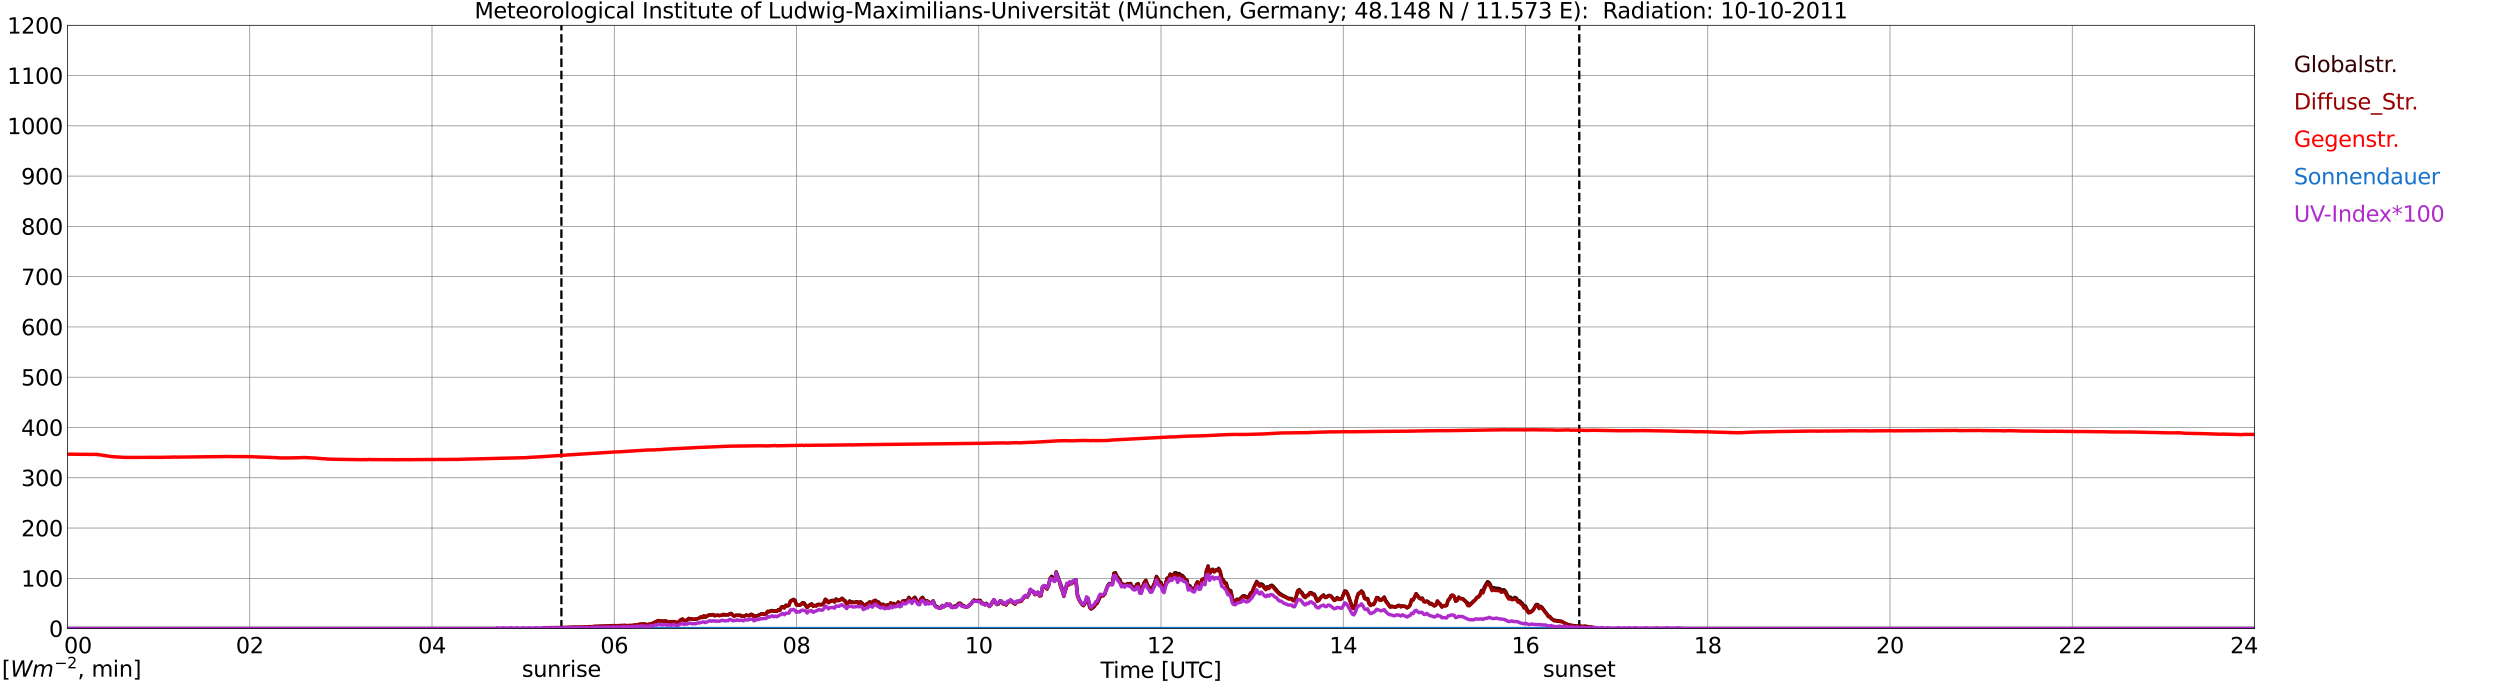 <?xml version="1.0" encoding="utf-8" standalone="no"?>
<!DOCTYPE svg PUBLIC "-//W3C//DTD SVG 1.1//EN"
  "http://www.w3.org/Graphics/SVG/1.1/DTD/svg11.dtd">
<svg xmlns:xlink="http://www.w3.org/1999/xlink" width="1085.4pt" height="296.64pt" viewBox="0 0 1085.4 296.64" xmlns="http://www.w3.org/2000/svg" version="1.1">
 <defs>
  <style type="text/css">*{stroke-linejoin: round; stroke-linecap: butt}</style>
 </defs>
 <g id="figure_1">
  <g id="patch_1">
   <path d="M 0 296.64 
L 1085.4 296.64 
L 1085.4 0 
L 0 0 
z
" style="fill: #ffffff"/>
  </g>
  <g id="axes_1">
   <g id="patch_2">
    <path d="M 29.306 272.909 
L 978.814 272.909 
L 978.814 10.976 
L 29.306 10.976 
z
" style="fill: #ffffff"/>
   </g>
   <g id="patch_3">
    <path d="M 978.814 272.909 
L 978.814 272.909 
L 978.814 10.976 
L 978.814 10.976 
z
" clip-path="url(#pfe7285f62b)" style="fill: #d3d3d3; opacity: 0.25; stroke: #d3d3d3; stroke-linejoin: miter"/>
   </g>
   <g id="matplotlib.axis_1">
    <g id="xtick_1">
     <g id="line2d_1">
      <path d="M 29.306 272.909 
L 29.306 10.976 
" clip-path="url(#pfe7285f62b)" style="fill: none; stroke: #808080; stroke-width: 0.3; stroke-linecap: square"/>
     </g>
     <g id="line2d_2"/>
     <g id="text_1">
      <!--    00 -->
      <g transform="translate(18.733 283.627) scale(0.095 -0.095)">
       <defs>
        <path id="DejaVuSans-20" transform="scale(0.016)"/>
        <path id="DejaVuSans-30" d="M 2034 4250 
Q 1547 4250 1301 3770 
Q 1056 3291 1056 2328 
Q 1056 1369 1301 889 
Q 1547 409 2034 409 
Q 2525 409 2770 889 
Q 3016 1369 3016 2328 
Q 3016 3291 2770 3770 
Q 2525 4250 2034 4250 
z
M 2034 4750 
Q 2819 4750 3233 4129 
Q 3647 3509 3647 2328 
Q 3647 1150 3233 529 
Q 2819 -91 2034 -91 
Q 1250 -91 836 529 
Q 422 1150 422 2328 
Q 422 3509 836 4129 
Q 1250 4750 2034 4750 
z
" transform="scale(0.016)"/>
       </defs>
       <use xlink:href="#DejaVuSans-20"/>
       <use xlink:href="#DejaVuSans-20" transform="translate(31.787 0)"/>
       <use xlink:href="#DejaVuSans-20" transform="translate(63.574 0)"/>
       <use xlink:href="#DejaVuSans-30" transform="translate(95.361 0)"/>
       <use xlink:href="#DejaVuSans-30" transform="translate(158.984 0)"/>
      </g>
     </g>
    </g>
    <g id="xtick_2">
     <g id="line2d_3">
      <path d="M 108.431 272.909 
L 108.431 10.976 
" clip-path="url(#pfe7285f62b)" style="fill: none; stroke: #808080; stroke-width: 0.3; stroke-linecap: square"/>
     </g>
     <g id="line2d_4"/>
     <g id="text_2">
      <!-- 02 -->
      <g transform="translate(102.387 283.627) scale(0.095 -0.095)">
       <defs>
        <path id="DejaVuSans-32" d="M 1228 531 
L 3431 531 
L 3431 0 
L 469 0 
L 469 531 
Q 828 903 1448 1529 
Q 2069 2156 2228 2338 
Q 2531 2678 2651 2914 
Q 2772 3150 2772 3378 
Q 2772 3750 2511 3984 
Q 2250 4219 1831 4219 
Q 1534 4219 1204 4116 
Q 875 4013 500 3803 
L 500 4441 
Q 881 4594 1212 4672 
Q 1544 4750 1819 4750 
Q 2544 4750 2975 4387 
Q 3406 4025 3406 3419 
Q 3406 3131 3298 2873 
Q 3191 2616 2906 2266 
Q 2828 2175 2409 1742 
Q 1991 1309 1228 531 
z
" transform="scale(0.016)"/>
       </defs>
       <use xlink:href="#DejaVuSans-30"/>
       <use xlink:href="#DejaVuSans-32" transform="translate(63.623 0)"/>
      </g>
     </g>
    </g>
    <g id="xtick_3">
     <g id="line2d_5">
      <path d="M 187.557 272.909 
L 187.557 10.976 
" clip-path="url(#pfe7285f62b)" style="fill: none; stroke: #808080; stroke-width: 0.3; stroke-linecap: square"/>
     </g>
     <g id="line2d_6"/>
     <g id="text_3">
      <!-- 04 -->
      <g transform="translate(181.513 283.627) scale(0.095 -0.095)">
       <defs>
        <path id="DejaVuSans-34" d="M 2419 4116 
L 825 1625 
L 2419 1625 
L 2419 4116 
z
M 2253 4666 
L 3047 4666 
L 3047 1625 
L 3713 1625 
L 3713 1100 
L 3047 1100 
L 3047 0 
L 2419 0 
L 2419 1100 
L 313 1100 
L 313 1709 
L 2253 4666 
z
" transform="scale(0.016)"/>
       </defs>
       <use xlink:href="#DejaVuSans-30"/>
       <use xlink:href="#DejaVuSans-34" transform="translate(63.623 0)"/>
      </g>
     </g>
    </g>
    <g id="xtick_4">
     <g id="line2d_7">
      <path d="M 266.683 272.909 
L 266.683 10.976 
" clip-path="url(#pfe7285f62b)" style="fill: none; stroke: #808080; stroke-width: 0.3; stroke-linecap: square"/>
     </g>
     <g id="line2d_8"/>
     <g id="text_4">
      <!-- 06 -->
      <g transform="translate(260.638 283.627) scale(0.095 -0.095)">
       <defs>
        <path id="DejaVuSans-36" d="M 2113 2584 
Q 1688 2584 1439 2293 
Q 1191 2003 1191 1497 
Q 1191 994 1439 701 
Q 1688 409 2113 409 
Q 2538 409 2786 701 
Q 3034 994 3034 1497 
Q 3034 2003 2786 2293 
Q 2538 2584 2113 2584 
z
M 3366 4563 
L 3366 3988 
Q 3128 4100 2886 4159 
Q 2644 4219 2406 4219 
Q 1781 4219 1451 3797 
Q 1122 3375 1075 2522 
Q 1259 2794 1537 2939 
Q 1816 3084 2150 3084 
Q 2853 3084 3261 2657 
Q 3669 2231 3669 1497 
Q 3669 778 3244 343 
Q 2819 -91 2113 -91 
Q 1303 -91 875 529 
Q 447 1150 447 2328 
Q 447 3434 972 4092 
Q 1497 4750 2381 4750 
Q 2619 4750 2861 4703 
Q 3103 4656 3366 4563 
z
" transform="scale(0.016)"/>
       </defs>
       <use xlink:href="#DejaVuSans-30"/>
       <use xlink:href="#DejaVuSans-36" transform="translate(63.623 0)"/>
      </g>
     </g>
    </g>
    <g id="xtick_5">
     <g id="line2d_9">
      <path d="M 345.808 272.909 
L 345.808 10.976 
" clip-path="url(#pfe7285f62b)" style="fill: none; stroke: #808080; stroke-width: 0.3; stroke-linecap: square"/>
     </g>
     <g id="line2d_10"/>
     <g id="text_5">
      <!-- 08 -->
      <g transform="translate(339.764 283.627) scale(0.095 -0.095)">
       <defs>
        <path id="DejaVuSans-38" d="M 2034 2216 
Q 1584 2216 1326 1975 
Q 1069 1734 1069 1313 
Q 1069 891 1326 650 
Q 1584 409 2034 409 
Q 2484 409 2743 651 
Q 3003 894 3003 1313 
Q 3003 1734 2745 1975 
Q 2488 2216 2034 2216 
z
M 1403 2484 
Q 997 2584 770 2862 
Q 544 3141 544 3541 
Q 544 4100 942 4425 
Q 1341 4750 2034 4750 
Q 2731 4750 3128 4425 
Q 3525 4100 3525 3541 
Q 3525 3141 3298 2862 
Q 3072 2584 2669 2484 
Q 3125 2378 3379 2068 
Q 3634 1759 3634 1313 
Q 3634 634 3220 271 
Q 2806 -91 2034 -91 
Q 1263 -91 848 271 
Q 434 634 434 1313 
Q 434 1759 690 2068 
Q 947 2378 1403 2484 
z
M 1172 3481 
Q 1172 3119 1398 2916 
Q 1625 2713 2034 2713 
Q 2441 2713 2670 2916 
Q 2900 3119 2900 3481 
Q 2900 3844 2670 4047 
Q 2441 4250 2034 4250 
Q 1625 4250 1398 4047 
Q 1172 3844 1172 3481 
z
" transform="scale(0.016)"/>
       </defs>
       <use xlink:href="#DejaVuSans-30"/>
       <use xlink:href="#DejaVuSans-38" transform="translate(63.623 0)"/>
      </g>
     </g>
    </g>
    <g id="xtick_6">
     <g id="line2d_11">
      <path d="M 424.934 272.909 
L 424.934 10.976 
" clip-path="url(#pfe7285f62b)" style="fill: none; stroke: #808080; stroke-width: 0.3; stroke-linecap: square"/>
     </g>
     <g id="line2d_12"/>
     <g id="text_6">
      <!-- 10 -->
      <g transform="translate(418.89 283.627) scale(0.095 -0.095)">
       <defs>
        <path id="DejaVuSans-31" d="M 794 531 
L 1825 531 
L 1825 4091 
L 703 3866 
L 703 4441 
L 1819 4666 
L 2450 4666 
L 2450 531 
L 3481 531 
L 3481 0 
L 794 0 
L 794 531 
z
" transform="scale(0.016)"/>
       </defs>
       <use xlink:href="#DejaVuSans-31"/>
       <use xlink:href="#DejaVuSans-30" transform="translate(63.623 0)"/>
      </g>
     </g>
    </g>
    <g id="xtick_7">
     <g id="line2d_13">
      <path d="M 504.06 272.909 
L 504.06 10.976 
" clip-path="url(#pfe7285f62b)" style="fill: none; stroke: #808080; stroke-width: 0.3; stroke-linecap: square"/>
     </g>
     <g id="line2d_14"/>
     <g id="text_7">
      <!-- 12 -->
      <g transform="translate(498.015 283.627) scale(0.095 -0.095)">
       <use xlink:href="#DejaVuSans-31"/>
       <use xlink:href="#DejaVuSans-32" transform="translate(63.623 0)"/>
      </g>
     </g>
    </g>
    <g id="xtick_8">
     <g id="line2d_15">
      <path d="M 583.185 272.909 
L 583.185 10.976 
" clip-path="url(#pfe7285f62b)" style="fill: none; stroke: #808080; stroke-width: 0.3; stroke-linecap: square"/>
     </g>
     <g id="line2d_16"/>
     <g id="text_8">
      <!-- 14 -->
      <g transform="translate(577.141 283.627) scale(0.095 -0.095)">
       <use xlink:href="#DejaVuSans-31"/>
       <use xlink:href="#DejaVuSans-34" transform="translate(63.623 0)"/>
      </g>
     </g>
    </g>
    <g id="xtick_9">
     <g id="line2d_17">
      <path d="M 662.311 272.909 
L 662.311 10.976 
" clip-path="url(#pfe7285f62b)" style="fill: none; stroke: #808080; stroke-width: 0.3; stroke-linecap: square"/>
     </g>
     <g id="line2d_18"/>
     <g id="text_9">
      <!-- 16 -->
      <g transform="translate(656.267 283.627) scale(0.095 -0.095)">
       <use xlink:href="#DejaVuSans-31"/>
       <use xlink:href="#DejaVuSans-36" transform="translate(63.623 0)"/>
      </g>
     </g>
    </g>
    <g id="xtick_10">
     <g id="line2d_19">
      <path d="M 741.437 272.909 
L 741.437 10.976 
" clip-path="url(#pfe7285f62b)" style="fill: none; stroke: #808080; stroke-width: 0.3; stroke-linecap: square"/>
     </g>
     <g id="line2d_20"/>
     <g id="text_10">
      <!-- 18 -->
      <g transform="translate(735.392 283.627) scale(0.095 -0.095)">
       <use xlink:href="#DejaVuSans-31"/>
       <use xlink:href="#DejaVuSans-38" transform="translate(63.623 0)"/>
      </g>
     </g>
    </g>
    <g id="xtick_11">
     <g id="line2d_21">
      <path d="M 820.562 272.909 
L 820.562 10.976 
" clip-path="url(#pfe7285f62b)" style="fill: none; stroke: #808080; stroke-width: 0.3; stroke-linecap: square"/>
     </g>
     <g id="line2d_22"/>
     <g id="text_11">
      <!-- 20 -->
      <g transform="translate(814.518 283.627) scale(0.095 -0.095)">
       <use xlink:href="#DejaVuSans-32"/>
       <use xlink:href="#DejaVuSans-30" transform="translate(63.623 0)"/>
      </g>
     </g>
    </g>
    <g id="xtick_12">
     <g id="line2d_23">
      <path d="M 899.688 272.909 
L 899.688 10.976 
" clip-path="url(#pfe7285f62b)" style="fill: none; stroke: #808080; stroke-width: 0.3; stroke-linecap: square"/>
     </g>
     <g id="line2d_24"/>
     <g id="text_12">
      <!-- 22 -->
      <g transform="translate(893.644 283.627) scale(0.095 -0.095)">
       <use xlink:href="#DejaVuSans-32"/>
       <use xlink:href="#DejaVuSans-32" transform="translate(63.623 0)"/>
      </g>
     </g>
    </g>
    <g id="xtick_13">
     <g id="line2d_25">
      <path d="M 978.814 272.909 
L 978.814 10.976 
" clip-path="url(#pfe7285f62b)" style="fill: none; stroke: #808080; stroke-width: 0.3; stroke-linecap: square"/>
     </g>
     <g id="line2d_26"/>
     <g id="text_13">
      <!-- 24    -->
      <g transform="translate(968.241 283.627) scale(0.095 -0.095)">
       <use xlink:href="#DejaVuSans-32"/>
       <use xlink:href="#DejaVuSans-34" transform="translate(63.623 0)"/>
       <use xlink:href="#DejaVuSans-20" transform="translate(127.246 0)"/>
       <use xlink:href="#DejaVuSans-20" transform="translate(159.033 0)"/>
       <use xlink:href="#DejaVuSans-20" transform="translate(190.82 0)"/>
      </g>
     </g>
    </g>
    <g id="text_14">
     <!-- Time [UTC] -->
     <g transform="translate(477.806 294.322) scale(0.095 -0.095)">
      <defs>
       <path id="DejaVuSans-54" d="M -19 4666 
L 3928 4666 
L 3928 4134 
L 2272 4134 
L 2272 0 
L 1638 0 
L 1638 4134 
L -19 4134 
L -19 4666 
z
" transform="scale(0.016)"/>
       <path id="DejaVuSans-69" d="M 603 3500 
L 1178 3500 
L 1178 0 
L 603 0 
L 603 3500 
z
M 603 4863 
L 1178 4863 
L 1178 4134 
L 603 4134 
L 603 4863 
z
" transform="scale(0.016)"/>
       <path id="DejaVuSans-6d" d="M 3328 2828 
Q 3544 3216 3844 3400 
Q 4144 3584 4550 3584 
Q 5097 3584 5394 3201 
Q 5691 2819 5691 2113 
L 5691 0 
L 5113 0 
L 5113 2094 
Q 5113 2597 4934 2840 
Q 4756 3084 4391 3084 
Q 3944 3084 3684 2787 
Q 3425 2491 3425 1978 
L 3425 0 
L 2847 0 
L 2847 2094 
Q 2847 2600 2669 2842 
Q 2491 3084 2119 3084 
Q 1678 3084 1418 2786 
Q 1159 2488 1159 1978 
L 1159 0 
L 581 0 
L 581 3500 
L 1159 3500 
L 1159 2956 
Q 1356 3278 1631 3431 
Q 1906 3584 2284 3584 
Q 2666 3584 2933 3390 
Q 3200 3197 3328 2828 
z
" transform="scale(0.016)"/>
       <path id="DejaVuSans-65" d="M 3597 1894 
L 3597 1613 
L 953 1613 
Q 991 1019 1311 708 
Q 1631 397 2203 397 
Q 2534 397 2845 478 
Q 3156 559 3463 722 
L 3463 178 
Q 3153 47 2828 -22 
Q 2503 -91 2169 -91 
Q 1331 -91 842 396 
Q 353 884 353 1716 
Q 353 2575 817 3079 
Q 1281 3584 2069 3584 
Q 2775 3584 3186 3129 
Q 3597 2675 3597 1894 
z
M 3022 2063 
Q 3016 2534 2758 2815 
Q 2500 3097 2075 3097 
Q 1594 3097 1305 2825 
Q 1016 2553 972 2059 
L 3022 2063 
z
" transform="scale(0.016)"/>
       <path id="DejaVuSans-5b" d="M 550 4863 
L 1875 4863 
L 1875 4416 
L 1125 4416 
L 1125 -397 
L 1875 -397 
L 1875 -844 
L 550 -844 
L 550 4863 
z
" transform="scale(0.016)"/>
       <path id="DejaVuSans-55" d="M 556 4666 
L 1191 4666 
L 1191 1831 
Q 1191 1081 1462 751 
Q 1734 422 2344 422 
Q 2950 422 3222 751 
Q 3494 1081 3494 1831 
L 3494 4666 
L 4128 4666 
L 4128 1753 
Q 4128 841 3676 375 
Q 3225 -91 2344 -91 
Q 1459 -91 1007 375 
Q 556 841 556 1753 
L 556 4666 
z
" transform="scale(0.016)"/>
       <path id="DejaVuSans-43" d="M 4122 4306 
L 4122 3641 
Q 3803 3938 3442 4084 
Q 3081 4231 2675 4231 
Q 1875 4231 1450 3742 
Q 1025 3253 1025 2328 
Q 1025 1406 1450 917 
Q 1875 428 2675 428 
Q 3081 428 3442 575 
Q 3803 722 4122 1019 
L 4122 359 
Q 3791 134 3420 21 
Q 3050 -91 2638 -91 
Q 1578 -91 968 557 
Q 359 1206 359 2328 
Q 359 3453 968 4101 
Q 1578 4750 2638 4750 
Q 3056 4750 3426 4639 
Q 3797 4528 4122 4306 
z
" transform="scale(0.016)"/>
       <path id="DejaVuSans-5d" d="M 1947 4863 
L 1947 -844 
L 622 -844 
L 622 -397 
L 1369 -397 
L 1369 4416 
L 622 4416 
L 622 4863 
L 1947 4863 
z
" transform="scale(0.016)"/>
      </defs>
      <use xlink:href="#DejaVuSans-54"/>
      <use xlink:href="#DejaVuSans-69" transform="translate(57.959 0)"/>
      <use xlink:href="#DejaVuSans-6d" transform="translate(85.742 0)"/>
      <use xlink:href="#DejaVuSans-65" transform="translate(183.154 0)"/>
      <use xlink:href="#DejaVuSans-20" transform="translate(244.678 0)"/>
      <use xlink:href="#DejaVuSans-5b" transform="translate(276.465 0)"/>
      <use xlink:href="#DejaVuSans-55" transform="translate(315.479 0)"/>
      <use xlink:href="#DejaVuSans-54" transform="translate(388.672 0)"/>
      <use xlink:href="#DejaVuSans-43" transform="translate(443.881 0)"/>
      <use xlink:href="#DejaVuSans-5d" transform="translate(513.705 0)"/>
     </g>
    </g>
   </g>
   <g id="matplotlib.axis_2">
    <g id="ytick_1">
     <g id="line2d_27">
      <path d="M 29.306 272.909 
L 978.814 272.909 
" clip-path="url(#pfe7285f62b)" style="fill: none; stroke: #808080; stroke-width: 0.3; stroke-linecap: square"/>
     </g>
     <g id="line2d_28"/>
     <g id="text_15">
      <!-- 0 -->
      <g transform="translate(21.261 276.518) scale(0.095 -0.095)">
       <use xlink:href="#DejaVuSans-30"/>
      </g>
     </g>
    </g>
    <g id="ytick_2">
     <g id="line2d_29">
      <path d="M 29.306 251.081 
L 978.814 251.081 
" clip-path="url(#pfe7285f62b)" style="fill: none; stroke: #808080; stroke-width: 0.3; stroke-linecap: square"/>
     </g>
     <g id="line2d_30"/>
     <g id="text_16">
      <!-- 100 -->
      <g transform="translate(9.173 254.69) scale(0.095 -0.095)">
       <use xlink:href="#DejaVuSans-31"/>
       <use xlink:href="#DejaVuSans-30" transform="translate(63.623 0)"/>
       <use xlink:href="#DejaVuSans-30" transform="translate(127.246 0)"/>
      </g>
     </g>
    </g>
    <g id="ytick_3">
     <g id="line2d_31">
      <path d="M 29.306 229.253 
L 978.814 229.253 
" clip-path="url(#pfe7285f62b)" style="fill: none; stroke: #808080; stroke-width: 0.3; stroke-linecap: square"/>
     </g>
     <g id="line2d_32"/>
     <g id="text_17">
      <!-- 200 -->
      <g transform="translate(9.173 232.863) scale(0.095 -0.095)">
       <use xlink:href="#DejaVuSans-32"/>
       <use xlink:href="#DejaVuSans-30" transform="translate(63.623 0)"/>
       <use xlink:href="#DejaVuSans-30" transform="translate(127.246 0)"/>
      </g>
     </g>
    </g>
    <g id="ytick_4">
     <g id="line2d_33">
      <path d="M 29.306 207.426 
L 978.814 207.426 
" clip-path="url(#pfe7285f62b)" style="fill: none; stroke: #808080; stroke-width: 0.3; stroke-linecap: square"/>
     </g>
     <g id="line2d_34"/>
     <g id="text_18">
      <!-- 300 -->
      <g transform="translate(9.173 211.035) scale(0.095 -0.095)">
       <defs>
        <path id="DejaVuSans-33" d="M 2597 2516 
Q 3050 2419 3304 2112 
Q 3559 1806 3559 1356 
Q 3559 666 3084 287 
Q 2609 -91 1734 -91 
Q 1441 -91 1130 -33 
Q 819 25 488 141 
L 488 750 
Q 750 597 1062 519 
Q 1375 441 1716 441 
Q 2309 441 2620 675 
Q 2931 909 2931 1356 
Q 2931 1769 2642 2001 
Q 2353 2234 1838 2234 
L 1294 2234 
L 1294 2753 
L 1863 2753 
Q 2328 2753 2575 2939 
Q 2822 3125 2822 3475 
Q 2822 3834 2567 4026 
Q 2313 4219 1838 4219 
Q 1578 4219 1281 4162 
Q 984 4106 628 3988 
L 628 4550 
Q 988 4650 1302 4700 
Q 1616 4750 1894 4750 
Q 2613 4750 3031 4423 
Q 3450 4097 3450 3541 
Q 3450 3153 3228 2886 
Q 3006 2619 2597 2516 
z
" transform="scale(0.016)"/>
       </defs>
       <use xlink:href="#DejaVuSans-33"/>
       <use xlink:href="#DejaVuSans-30" transform="translate(63.623 0)"/>
       <use xlink:href="#DejaVuSans-30" transform="translate(127.246 0)"/>
      </g>
     </g>
    </g>
    <g id="ytick_5">
     <g id="line2d_35">
      <path d="M 29.306 185.598 
L 978.814 185.598 
" clip-path="url(#pfe7285f62b)" style="fill: none; stroke: #808080; stroke-width: 0.3; stroke-linecap: square"/>
     </g>
     <g id="line2d_36"/>
     <g id="text_19">
      <!-- 400 -->
      <g transform="translate(9.173 189.207) scale(0.095 -0.095)">
       <use xlink:href="#DejaVuSans-34"/>
       <use xlink:href="#DejaVuSans-30" transform="translate(63.623 0)"/>
       <use xlink:href="#DejaVuSans-30" transform="translate(127.246 0)"/>
      </g>
     </g>
    </g>
    <g id="ytick_6">
     <g id="line2d_37">
      <path d="M 29.306 163.77 
L 978.814 163.77 
" clip-path="url(#pfe7285f62b)" style="fill: none; stroke: #808080; stroke-width: 0.3; stroke-linecap: square"/>
     </g>
     <g id="line2d_38"/>
     <g id="text_20">
      <!-- 500 -->
      <g transform="translate(9.173 167.379) scale(0.095 -0.095)">
       <defs>
        <path id="DejaVuSans-35" d="M 691 4666 
L 3169 4666 
L 3169 4134 
L 1269 4134 
L 1269 2991 
Q 1406 3038 1543 3061 
Q 1681 3084 1819 3084 
Q 2600 3084 3056 2656 
Q 3513 2228 3513 1497 
Q 3513 744 3044 326 
Q 2575 -91 1722 -91 
Q 1428 -91 1123 -41 
Q 819 9 494 109 
L 494 744 
Q 775 591 1075 516 
Q 1375 441 1709 441 
Q 2250 441 2565 725 
Q 2881 1009 2881 1497 
Q 2881 1984 2565 2268 
Q 2250 2553 1709 2553 
Q 1456 2553 1204 2497 
Q 953 2441 691 2322 
L 691 4666 
z
" transform="scale(0.016)"/>
       </defs>
       <use xlink:href="#DejaVuSans-35"/>
       <use xlink:href="#DejaVuSans-30" transform="translate(63.623 0)"/>
       <use xlink:href="#DejaVuSans-30" transform="translate(127.246 0)"/>
      </g>
     </g>
    </g>
    <g id="ytick_7">
     <g id="line2d_39">
      <path d="M 29.306 141.942 
L 978.814 141.942 
" clip-path="url(#pfe7285f62b)" style="fill: none; stroke: #808080; stroke-width: 0.3; stroke-linecap: square"/>
     </g>
     <g id="line2d_40"/>
     <g id="text_21">
      <!-- 600 -->
      <g transform="translate(9.173 145.551) scale(0.095 -0.095)">
       <use xlink:href="#DejaVuSans-36"/>
       <use xlink:href="#DejaVuSans-30" transform="translate(63.623 0)"/>
       <use xlink:href="#DejaVuSans-30" transform="translate(127.246 0)"/>
      </g>
     </g>
    </g>
    <g id="ytick_8">
     <g id="line2d_41">
      <path d="M 29.306 120.114 
L 978.814 120.114 
" clip-path="url(#pfe7285f62b)" style="fill: none; stroke: #808080; stroke-width: 0.3; stroke-linecap: square"/>
     </g>
     <g id="line2d_42"/>
     <g id="text_22">
      <!-- 700 -->
      <g transform="translate(9.173 123.724) scale(0.095 -0.095)">
       <defs>
        <path id="DejaVuSans-37" d="M 525 4666 
L 3525 4666 
L 3525 4397 
L 1831 0 
L 1172 0 
L 2766 4134 
L 525 4134 
L 525 4666 
z
" transform="scale(0.016)"/>
       </defs>
       <use xlink:href="#DejaVuSans-37"/>
       <use xlink:href="#DejaVuSans-30" transform="translate(63.623 0)"/>
       <use xlink:href="#DejaVuSans-30" transform="translate(127.246 0)"/>
      </g>
     </g>
    </g>
    <g id="ytick_9">
     <g id="line2d_43">
      <path d="M 29.306 98.287 
L 978.814 98.287 
" clip-path="url(#pfe7285f62b)" style="fill: none; stroke: #808080; stroke-width: 0.3; stroke-linecap: square"/>
     </g>
     <g id="line2d_44"/>
     <g id="text_23">
      <!-- 800 -->
      <g transform="translate(9.173 101.896) scale(0.095 -0.095)">
       <use xlink:href="#DejaVuSans-38"/>
       <use xlink:href="#DejaVuSans-30" transform="translate(63.623 0)"/>
       <use xlink:href="#DejaVuSans-30" transform="translate(127.246 0)"/>
      </g>
     </g>
    </g>
    <g id="ytick_10">
     <g id="line2d_45">
      <path d="M 29.306 76.459 
L 978.814 76.459 
" clip-path="url(#pfe7285f62b)" style="fill: none; stroke: #808080; stroke-width: 0.3; stroke-linecap: square"/>
     </g>
     <g id="line2d_46"/>
     <g id="text_24">
      <!-- 900 -->
      <g transform="translate(9.173 80.068) scale(0.095 -0.095)">
       <defs>
        <path id="DejaVuSans-39" d="M 703 97 
L 703 672 
Q 941 559 1184 500 
Q 1428 441 1663 441 
Q 2288 441 2617 861 
Q 2947 1281 2994 2138 
Q 2813 1869 2534 1725 
Q 2256 1581 1919 1581 
Q 1219 1581 811 2004 
Q 403 2428 403 3163 
Q 403 3881 828 4315 
Q 1253 4750 1959 4750 
Q 2769 4750 3195 4129 
Q 3622 3509 3622 2328 
Q 3622 1225 3098 567 
Q 2575 -91 1691 -91 
Q 1453 -91 1209 -44 
Q 966 3 703 97 
z
M 1959 2075 
Q 2384 2075 2632 2365 
Q 2881 2656 2881 3163 
Q 2881 3666 2632 3958 
Q 2384 4250 1959 4250 
Q 1534 4250 1286 3958 
Q 1038 3666 1038 3163 
Q 1038 2656 1286 2365 
Q 1534 2075 1959 2075 
z
" transform="scale(0.016)"/>
       </defs>
       <use xlink:href="#DejaVuSans-39"/>
       <use xlink:href="#DejaVuSans-30" transform="translate(63.623 0)"/>
       <use xlink:href="#DejaVuSans-30" transform="translate(127.246 0)"/>
      </g>
     </g>
    </g>
    <g id="ytick_11">
     <g id="line2d_47">
      <path d="M 29.306 54.631 
L 978.814 54.631 
" clip-path="url(#pfe7285f62b)" style="fill: none; stroke: #808080; stroke-width: 0.3; stroke-linecap: square"/>
     </g>
     <g id="line2d_48"/>
     <g id="text_25">
      <!-- 1000 -->
      <g transform="translate(3.128 58.24) scale(0.095 -0.095)">
       <use xlink:href="#DejaVuSans-31"/>
       <use xlink:href="#DejaVuSans-30" transform="translate(63.623 0)"/>
       <use xlink:href="#DejaVuSans-30" transform="translate(127.246 0)"/>
       <use xlink:href="#DejaVuSans-30" transform="translate(190.869 0)"/>
      </g>
     </g>
    </g>
    <g id="ytick_12">
     <g id="line2d_49">
      <path d="M 29.306 32.803 
L 978.814 32.803 
" clip-path="url(#pfe7285f62b)" style="fill: none; stroke: #808080; stroke-width: 0.3; stroke-linecap: square"/>
     </g>
     <g id="line2d_50"/>
     <g id="text_26">
      <!-- 1100 -->
      <g transform="translate(3.128 36.413) scale(0.095 -0.095)">
       <use xlink:href="#DejaVuSans-31"/>
       <use xlink:href="#DejaVuSans-31" transform="translate(63.623 0)"/>
       <use xlink:href="#DejaVuSans-30" transform="translate(127.246 0)"/>
       <use xlink:href="#DejaVuSans-30" transform="translate(190.869 0)"/>
      </g>
     </g>
    </g>
    <g id="ytick_13">
     <g id="line2d_51">
      <path d="M 29.306 10.976 
L 978.814 10.976 
" clip-path="url(#pfe7285f62b)" style="fill: none; stroke: #808080; stroke-width: 0.3; stroke-linecap: square"/>
     </g>
     <g id="line2d_52"/>
     <g id="text_27">
      <!-- 1200 -->
      <g transform="translate(3.128 14.585) scale(0.095 -0.095)">
       <use xlink:href="#DejaVuSans-31"/>
       <use xlink:href="#DejaVuSans-32" transform="translate(63.623 0)"/>
       <use xlink:href="#DejaVuSans-30" transform="translate(127.246 0)"/>
       <use xlink:href="#DejaVuSans-30" transform="translate(190.869 0)"/>
      </g>
     </g>
    </g>
   </g>
   <g id="line2d_53">
    <path d="M 243.736 272.909 
L 243.736 10.976 
" clip-path="url(#pfe7285f62b)" style="fill: none; stroke-dasharray: 3.7,1.6; stroke-dashoffset: 0; stroke: #000000"/>
   </g>
   <g id="line2d_54">
    <path d="M 685.653 272.909 
L 685.653 10.976 
" clip-path="url(#pfe7285f62b)" style="fill: none; stroke-dasharray: 3.7,1.6; stroke-dashoffset: 0; stroke: #000000"/>
   </g>
   <g id="line2d_55">
    <path d="M 29.306 272.909 
L 235.692 272.909 
L 236.351 272.627 
L 243.604 272.538 
L 248.88 272.389 
L 250.858 272.42 
L 266.683 271.678 
L 267.342 271.767 
L 272.617 271.649 
L 273.936 271.649 
L 276.573 271.352 
L 277.892 271.056 
L 279.87 270.938 
L 280.53 271.204 
L 281.189 271.204 
L 283.167 270.789 
L 284.486 270.167 
L 285.805 269.517 
L 287.783 269.724 
L 289.102 269.635 
L 289.761 269.931 
L 291.08 270.021 
L 291.739 270.021 
L 292.399 269.873 
L 293.058 269.99 
L 293.717 270.316 
L 294.377 270.287 
L 295.036 269.753 
L 295.696 269.043 
L 296.355 268.805 
L 297.014 269.368 
L 297.674 269.545 
L 298.333 269.22 
L 298.992 268.539 
L 299.652 268.777 
L 300.311 268.687 
L 300.971 268.895 
L 301.63 268.895 
L 302.289 268.718 
L 302.949 268.657 
L 303.608 268.332 
L 304.267 267.858 
L 304.927 268.124 
L 305.586 267.415 
L 306.246 267.888 
L 307.564 267.177 
L 308.224 266.969 
L 308.883 267 
L 309.543 266.821 
L 310.202 267.236 
L 310.861 267.207 
L 311.521 267.059 
L 312.18 267.236 
L 313.499 267.087 
L 314.158 266.732 
L 314.818 266.939 
L 315.477 266.852 
L 316.136 266.969 
L 316.796 266.524 
L 317.455 266.347 
L 318.774 267.502 
L 319.433 267.146 
L 320.752 267.059 
L 321.411 267.087 
L 322.071 267.502 
L 322.73 267.561 
L 323.39 267.354 
L 324.049 267 
L 324.708 267.207 
L 325.368 267.295 
L 326.027 266.703 
L 326.686 266.852 
L 327.346 267.709 
L 328.005 267.384 
L 328.665 267.415 
L 330.643 266.496 
L 331.302 266.496 
L 331.961 266.673 
L 332.621 266.437 
L 333.28 265.428 
L 333.94 265.49 
L 334.599 265.193 
L 335.258 265.044 
L 335.918 265.341 
L 336.577 265.221 
L 337.236 265.428 
L 337.896 264.688 
L 338.555 264.955 
L 339.215 263.593 
L 339.874 263.357 
L 340.533 263.8 
L 341.193 262.763 
L 341.852 262.942 
L 342.512 262.645 
L 343.171 260.928 
L 344.49 260.216 
L 345.149 260.572 
L 345.808 262.438 
L 346.468 262.645 
L 347.127 262.615 
L 347.787 262.349 
L 348.446 261.639 
L 349.105 261.757 
L 350.424 263.623 
L 351.743 262.438 
L 352.402 262.141 
L 353.062 263.001 
L 353.721 262.822 
L 354.38 262.883 
L 355.04 262.379 
L 355.699 262.349 
L 356.359 262.528 
L 357.018 262.32 
L 357.677 261.726 
L 358.337 260.157 
L 358.996 260.602 
L 359.655 261.401 
L 360.974 260.72 
L 361.634 260.631 
L 362.293 261.224 
L 362.952 260.039 
L 363.612 260.572 
L 364.93 260.305 
L 365.59 259.714 
L 366.249 260.395 
L 366.909 260.81 
L 367.568 261.875 
L 368.227 261.726 
L 368.887 260.897 
L 369.546 261.312 
L 370.206 261.342 
L 370.865 261.519 
L 371.524 261.283 
L 372.184 261.194 
L 372.843 261.934 
L 373.502 261.253 
L 374.162 261.639 
L 374.821 262.735 
L 375.481 262.615 
L 376.14 262.261 
L 376.799 262.113 
L 377.459 261.342 
L 378.118 261.373 
L 378.777 262.113 
L 379.437 260.81 
L 380.096 260.602 
L 380.756 261.224 
L 381.415 261.342 
L 382.074 262.2 
L 382.734 262.407 
L 383.393 262.32 
L 384.053 262.763 
L 384.712 262.883 
L 385.371 262.586 
L 386.031 263.06 
L 386.69 261.726 
L 387.349 262.556 
L 388.009 261.964 
L 389.328 262.676 
L 389.987 261.312 
L 390.646 262.586 
L 391.306 262.172 
L 391.965 260.958 
L 393.943 260.72 
L 394.603 259.358 
L 395.262 260.395 
L 395.921 260.986 
L 396.581 259.742 
L 397.24 259.299 
L 397.899 260.484 
L 398.559 261.283 
L 399.218 261.609 
L 399.878 259.891 
L 400.537 259.328 
L 401.856 261.46 
L 402.515 260.838 
L 403.175 261.373 
L 403.834 261.609 
L 404.493 261.609 
L 405.153 260.838 
L 405.812 262.528 
L 406.471 263.326 
L 407.131 263.444 
L 407.79 263.918 
L 408.45 263.859 
L 409.109 262.912 
L 409.768 263.298 
L 410.428 262.942 
L 411.087 262.141 
L 411.746 262.735 
L 412.406 262.32 
L 413.065 263.237 
L 413.725 263.593 
L 414.384 263.091 
L 415.043 263.385 
L 415.703 262.407 
L 416.362 261.875 
L 417.022 261.905 
L 417.681 262.853 
L 418.34 262.853 
L 419 263.416 
L 420.318 263.298 
L 420.978 262.586 
L 421.637 262.113 
L 422.297 261.104 
L 422.956 260.454 
L 423.615 260.986 
L 424.275 260.72 
L 425.593 260.661 
L 426.253 261.846 
L 426.912 261.934 
L 427.572 262.438 
L 428.231 261.934 
L 429.55 263.001 
L 430.209 262.676 
L 431.528 260.336 
L 432.187 261.55 
L 432.847 262.379 
L 433.506 262.172 
L 434.165 260.869 
L 434.825 261.165 
L 435.484 262.141 
L 436.144 261.905 
L 436.803 262.615 
L 437.462 261.46 
L 438.781 260.69 
L 439.44 261.017 
L 440.759 262.2 
L 441.419 261.194 
L 443.397 260.779 
L 444.056 259.98 
L 444.716 258.974 
L 445.375 258.498 
L 446.034 259.002 
L 446.694 257.848 
L 447.353 255.953 
L 448.012 256.545 
L 448.672 256.752 
L 449.331 257.848 
L 450.65 257.108 
L 451.309 258.559 
L 451.969 258.529 
L 452.628 254.678 
L 453.947 254.412 
L 454.606 255.449 
L 455.266 254.174 
L 455.925 251.066 
L 456.584 250.236 
L 457.903 251.983 
L 458.563 248.281 
L 461.2 255.567 
L 461.859 258.439 
L 462.519 256.396 
L 463.178 253.465 
L 464.497 252.932 
L 465.156 252.871 
L 465.816 252.694 
L 466.475 251.924 
L 467.134 251.657 
L 467.794 258.083 
L 468.453 260.009 
L 469.113 261.283 
L 469.772 262.261 
L 470.431 262.883 
L 471.091 261.816 
L 471.75 260.247 
L 472.409 259.862 
L 473.069 263.15 
L 473.728 264.215 
L 474.388 263.859 
L 475.047 263.298 
L 475.706 262.231 
L 476.366 261.757 
L 477.025 260.423 
L 477.685 258.767 
L 478.344 258.498 
L 479.003 258.439 
L 479.663 257.758 
L 480.981 254.115 
L 481.641 253.316 
L 482.96 253.552 
L 483.619 248.844 
L 484.278 248.667 
L 484.938 250.147 
L 486.256 251.775 
L 486.916 253.583 
L 487.575 253.524 
L 488.235 253.967 
L 488.894 253.731 
L 489.553 253.375 
L 490.213 253.641 
L 490.872 253.316 
L 491.532 254.56 
L 492.191 255.359 
L 492.85 255.211 
L 493.51 253.7 
L 494.169 253.375 
L 494.828 256.099 
L 495.488 256.929 
L 496.147 254.709 
L 496.807 252.932 
L 497.466 251.895 
L 498.125 253.641 
L 498.785 254.855 
L 499.444 255.418 
L 500.103 255.715 
L 500.763 254.115 
L 501.422 252.812 
L 502.082 250.265 
L 502.741 251.243 
L 503.4 252.664 
L 504.06 252.843 
L 504.719 254.916 
L 505.379 255.981 
L 506.697 250.976 
L 507.357 251.153 
L 508.016 249.228 
L 508.675 249.998 
L 509.335 249.614 
L 509.994 248.695 
L 510.654 248.667 
L 511.313 250.917 
L 511.972 248.992 
L 512.632 249.673 
L 513.291 249.822 
L 513.95 250.503 
L 514.61 251.568 
L 515.269 251.747 
L 515.929 254.916 
L 516.588 254.294 
L 517.247 255.211 
L 517.907 255.922 
L 518.566 255.774 
L 519.226 253.967 
L 519.885 252.664 
L 520.544 254.205 
L 521.204 253.672 
L 521.863 251.716 
L 522.522 251.273 
L 523.182 251.657 
L 523.841 247.837 
L 524.501 245.705 
L 525.16 248.577 
L 525.819 247.717 
L 526.479 247.126 
L 527.138 248.073 
L 527.797 247.423 
L 528.457 247.512 
L 529.116 246.742 
L 529.776 248.014 
L 530.435 251.007 
L 531.094 251.716 
L 531.754 252.901 
L 532.413 253.198 
L 533.073 255.626 
L 533.732 256.189 
L 534.391 256.486 
L 535.051 259.801 
L 535.71 261.165 
L 536.369 261.104 
L 537.029 260.129 
L 537.688 260.336 
L 538.348 259.921 
L 539.666 258.677 
L 540.326 258.647 
L 540.985 259.061 
L 541.644 259.299 
L 542.304 258.736 
L 542.963 257.374 
L 543.623 257.077 
L 544.282 255.211 
L 545.601 252.428 
L 546.919 254.087 
L 547.579 253.493 
L 548.238 253.82 
L 548.898 254.827 
L 549.557 255.567 
L 550.216 254.737 
L 550.876 255.182 
L 551.535 254.264 
L 552.195 254.087 
L 552.854 254.589 
L 554.832 256.9 
L 555.491 257.551 
L 556.81 258.38 
L 558.129 259.092 
L 559.448 259.773 
L 560.766 259.862 
L 561.426 260.572 
L 562.085 260.661 
L 562.745 259.061 
L 563.404 256.514 
L 564.063 255.981 
L 564.723 256.841 
L 565.382 257.433 
L 566.042 258.618 
L 566.701 259.151 
L 567.36 258.47 
L 568.02 258.291 
L 568.679 257.315 
L 569.338 257.284 
L 569.998 257.876 
L 570.657 257.937 
L 571.976 260.81 
L 572.635 260.572 
L 573.295 259.417 
L 574.613 258.291 
L 575.273 259.151 
L 575.932 259.181 
L 576.592 258.647 
L 577.251 258.47 
L 577.91 258.795 
L 578.57 259.535 
L 579.229 260.454 
L 579.889 260.277 
L 580.548 259.417 
L 581.207 260.039 
L 581.867 260.009 
L 582.526 259.832 
L 583.845 256.545 
L 584.504 256.721 
L 585.164 257.907 
L 587.142 263.623 
L 587.801 264.186 
L 588.46 262.469 
L 589.12 259.476 
L 589.779 257.64 
L 590.439 257.284 
L 591.098 256.545 
L 591.757 257.226 
L 592.417 259.328 
L 593.076 259.98 
L 593.736 259.832 
L 594.395 261.788 
L 595.054 262.704 
L 595.714 262.349 
L 596.373 262.379 
L 597.032 261.253 
L 597.692 259.417 
L 598.351 259.535 
L 599.011 260.277 
L 599.67 260.364 
L 600.329 259.921 
L 600.989 259.181 
L 601.648 260.69 
L 603.626 263.444 
L 604.286 263.178 
L 604.945 263.416 
L 606.264 263.385 
L 606.923 262.853 
L 607.582 262.822 
L 608.242 263.326 
L 608.901 263.06 
L 610.22 263.267 
L 610.879 263.831 
L 611.539 263.564 
L 612.198 262.794 
L 612.858 260.423 
L 613.517 260.454 
L 614.836 257.73 
L 616.154 259.507 
L 616.814 259.891 
L 617.473 259.624 
L 618.133 260.986 
L 618.792 261.165 
L 619.451 260.928 
L 620.111 261.253 
L 620.77 262.054 
L 621.429 261.964 
L 622.748 262.971 
L 623.408 262.676 
L 624.067 260.986 
L 625.386 262.349 
L 626.045 263.475 
L 626.705 262.912 
L 627.364 262.971 
L 628.023 262.853 
L 628.683 260.751 
L 629.342 260.129 
L 630.001 258.795 
L 630.661 258.498 
L 631.32 258.943 
L 631.98 261.017 
L 632.639 260.661 
L 633.298 259.21 
L 633.958 259.832 
L 634.617 259.832 
L 635.276 260.039 
L 637.255 261.846 
L 637.914 262.586 
L 640.552 260.277 
L 641.211 259.328 
L 641.87 259.033 
L 642.53 258.232 
L 643.189 256.366 
L 643.848 256.545 
L 644.508 254.737 
L 645.827 252.546 
L 646.486 252.871 
L 647.145 253.997 
L 647.805 255.597 
L 648.464 255.124 
L 649.123 255.331 
L 651.102 255.538 
L 651.761 256.13 
L 653.08 256.099 
L 653.739 256.87 
L 654.399 258.291 
L 655.058 259.417 
L 655.717 259.24 
L 656.377 259.891 
L 657.036 259.862 
L 657.695 259.358 
L 658.355 259.655 
L 659.014 260.751 
L 659.674 260.81 
L 660.992 261.995 
L 661.652 263.209 
L 662.311 263.119 
L 662.97 264.571 
L 663.63 265.518 
L 664.289 265.636 
L 664.949 265.311 
L 665.608 264.719 
L 666.267 263.711 
L 666.927 262.497 
L 667.586 262.407 
L 668.246 263.949 
L 668.905 263.209 
L 669.564 263.772 
L 670.883 265.636 
L 671.542 266.347 
L 672.202 267.354 
L 672.861 267.622 
L 673.521 268.48 
L 674.839 269.34 
L 675.499 269.309 
L 676.158 269.517 
L 676.817 269.517 
L 678.136 269.783 
L 678.796 270.257 
L 680.774 271.176 
L 682.092 271.531 
L 687.368 272.005 
L 688.027 271.885 
L 692.643 272.566 
L 693.302 272.909 
L 978.154 272.909 
L 978.154 272.909 
" clip-path="url(#pfe7285f62b)" style="fill: none; stroke: #330000; stroke-width: 1.5; stroke-linecap: square"/>
   </g>
   <g id="line2d_56">
    <path d="M 29.306 272.909 
L 235.692 272.909 
L 236.351 272.509 
L 244.923 272.424 
L 248.88 272.258 
L 254.155 272.215 
L 256.133 272.047 
L 256.792 272.09 
L 258.111 271.879 
L 262.726 271.796 
L 264.045 271.713 
L 266.683 271.586 
L 267.342 271.669 
L 271.298 271.459 
L 271.958 271.586 
L 274.595 271.501 
L 277.233 271.123 
L 277.892 270.955 
L 279.87 270.872 
L 280.53 271.123 
L 281.189 271.123 
L 283.167 270.704 
L 284.486 269.99 
L 285.805 269.403 
L 287.124 269.613 
L 288.442 269.654 
L 289.102 269.613 
L 289.761 269.907 
L 291.739 269.99 
L 292.399 269.822 
L 293.058 269.949 
L 293.717 270.285 
L 294.377 270.159 
L 295.696 268.941 
L 296.355 268.816 
L 297.014 269.445 
L 297.674 269.445 
L 298.333 269.109 
L 298.992 268.48 
L 299.652 268.772 
L 300.311 268.689 
L 300.971 268.899 
L 302.949 268.563 
L 303.608 268.312 
L 304.267 267.849 
L 304.927 268.102 
L 305.586 267.347 
L 306.246 268.017 
L 306.905 267.43 
L 307.564 267.094 
L 308.224 266.967 
L 308.883 267.011 
L 309.543 266.843 
L 310.202 267.347 
L 311.521 267.094 
L 312.18 267.303 
L 313.499 267.052 
L 314.158 266.801 
L 314.818 267.094 
L 315.477 266.884 
L 316.136 266.967 
L 316.796 266.59 
L 317.455 266.38 
L 318.114 267.135 
L 318.774 267.557 
L 319.433 267.135 
L 320.752 267.22 
L 321.411 267.262 
L 322.071 267.557 
L 322.73 267.598 
L 324.049 267.094 
L 324.708 267.303 
L 325.368 267.303 
L 326.027 266.758 
L 326.686 266.967 
L 327.346 267.808 
L 328.005 267.43 
L 328.665 267.43 
L 329.983 266.801 
L 330.643 266.507 
L 331.961 266.758 
L 332.621 266.465 
L 333.28 265.457 
L 333.94 265.666 
L 334.599 265.247 
L 335.258 265.206 
L 335.918 265.415 
L 336.577 265.289 
L 337.236 265.415 
L 337.896 264.911 
L 338.555 265.038 
L 339.215 263.737 
L 339.874 263.569 
L 340.533 263.988 
L 341.193 262.896 
L 341.852 263.147 
L 342.512 262.896 
L 343.171 261.133 
L 344.49 260.377 
L 345.149 261.091 
L 345.808 262.728 
L 347.127 262.813 
L 347.787 262.477 
L 348.446 261.846 
L 349.105 262.141 
L 350.424 263.861 
L 351.083 263.106 
L 351.743 262.645 
L 352.402 262.436 
L 353.062 263.274 
L 353.721 262.982 
L 354.38 263.147 
L 355.04 262.602 
L 356.359 262.602 
L 357.018 262.602 
L 357.677 261.805 
L 358.337 260.295 
L 359.655 261.722 
L 360.974 260.923 
L 361.634 260.84 
L 362.293 261.386 
L 362.952 260.253 
L 363.612 260.84 
L 364.271 260.755 
L 364.93 260.463 
L 365.59 259.917 
L 366.249 260.631 
L 366.909 261.176 
L 367.568 262.268 
L 368.887 261.259 
L 369.546 261.554 
L 370.865 261.678 
L 372.184 261.427 
L 372.843 262.1 
L 373.502 261.427 
L 374.162 262.056 
L 374.821 262.982 
L 375.481 262.77 
L 376.14 262.392 
L 376.799 262.224 
L 377.459 261.469 
L 378.118 261.678 
L 378.777 262.392 
L 379.437 260.84 
L 380.096 260.799 
L 380.756 261.469 
L 381.415 261.722 
L 382.074 262.519 
L 382.734 262.56 
L 383.393 262.477 
L 384.053 262.938 
L 384.712 263.233 
L 385.371 262.855 
L 386.031 263.274 
L 386.69 261.846 
L 387.349 262.938 
L 388.009 262.309 
L 389.328 262.813 
L 389.987 261.51 
L 390.646 262.855 
L 391.306 262.183 
L 391.965 260.882 
L 392.624 261.133 
L 393.284 261.05 
L 393.943 260.714 
L 394.603 259.664 
L 395.262 260.587 
L 395.921 261.091 
L 396.581 260.041 
L 397.24 259.622 
L 397.899 260.755 
L 398.559 261.595 
L 399.218 261.764 
L 399.878 259.958 
L 400.537 259.664 
L 401.856 261.764 
L 402.515 261.008 
L 403.175 261.51 
L 403.834 261.805 
L 404.493 261.764 
L 405.153 261.008 
L 405.812 262.77 
L 406.471 263.569 
L 407.131 263.737 
L 407.79 264.073 
L 408.45 264.029 
L 409.109 262.938 
L 409.768 263.442 
L 410.428 263.023 
L 411.087 262.309 
L 411.746 262.77 
L 412.406 262.477 
L 413.065 263.527 
L 413.725 263.82 
L 414.384 263.359 
L 415.043 263.484 
L 415.703 262.56 
L 416.362 262.056 
L 417.022 262.183 
L 417.681 263.064 
L 418.34 263.023 
L 419 263.569 
L 419.659 263.569 
L 420.318 263.315 
L 421.637 262.141 
L 422.297 261.176 
L 422.956 260.714 
L 423.615 261.091 
L 424.275 260.923 
L 425.593 261.008 
L 426.253 261.973 
L 426.912 262.056 
L 427.572 262.645 
L 428.231 262.056 
L 429.55 263.315 
L 430.209 262.728 
L 430.869 261.301 
L 431.528 260.504 
L 432.187 261.764 
L 432.847 262.477 
L 433.506 262.224 
L 434.165 261.091 
L 434.825 261.344 
L 435.484 262.141 
L 436.144 262.183 
L 436.803 262.687 
L 437.462 261.678 
L 438.781 260.965 
L 439.44 261.386 
L 440.1 261.973 
L 440.759 262.309 
L 441.419 261.344 
L 442.078 261.301 
L 443.397 261.05 
L 444.716 259.286 
L 445.375 258.867 
L 446.034 259.286 
L 446.694 258.112 
L 447.353 256.139 
L 448.012 256.811 
L 448.672 257.145 
L 449.331 258.236 
L 449.991 257.566 
L 450.65 257.525 
L 451.309 258.782 
L 451.969 258.616 
L 452.628 254.962 
L 453.947 255.047 
L 454.606 255.802 
L 455.266 254.207 
L 455.925 251.186 
L 456.584 250.765 
L 457.244 251.732 
L 457.903 252.277 
L 458.563 248.625 
L 459.222 251.018 
L 459.881 252.528 
L 460.541 255.006 
L 461.2 256.516 
L 461.859 258.95 
L 463.178 254.082 
L 463.838 254.082 
L 464.497 253.369 
L 465.156 253.493 
L 466.475 252.487 
L 467.134 252.36 
L 467.794 258.867 
L 468.453 260.463 
L 469.772 262.519 
L 470.431 262.938 
L 471.091 261.846 
L 471.75 260.295 
L 472.409 260.504 
L 473.069 263.737 
L 473.728 264.451 
L 475.047 263.359 
L 475.706 262.477 
L 476.366 261.89 
L 477.685 258.95 
L 479.003 258.699 
L 479.663 257.902 
L 480.322 255.888 
L 480.981 254.416 
L 481.641 253.746 
L 482.96 253.829 
L 483.619 249.045 
L 484.278 249.296 
L 484.938 250.85 
L 485.597 251.437 
L 486.256 252.319 
L 486.916 253.914 
L 487.575 253.788 
L 488.235 254.165 
L 489.553 253.493 
L 490.213 253.871 
L 490.872 253.746 
L 491.532 255.047 
L 492.191 255.888 
L 492.85 255.508 
L 493.51 254.039 
L 494.169 253.705 
L 494.828 256.558 
L 495.488 257.02 
L 496.147 254.501 
L 496.807 252.864 
L 497.466 252.109 
L 498.125 254.124 
L 498.785 255.425 
L 499.444 256.012 
L 500.103 255.97 
L 501.422 252.947 
L 502.082 250.514 
L 503.4 253.032 
L 504.06 253.493 
L 504.719 255.551 
L 505.379 256.433 
L 506.038 253.537 
L 506.697 251.354 
L 507.357 251.395 
L 508.016 249.464 
L 508.675 250.345 
L 509.335 249.968 
L 509.994 249.296 
L 510.654 249.841 
L 511.313 251.9 
L 511.972 249.673 
L 512.632 250.723 
L 513.291 250.387 
L 514.61 251.732 
L 515.269 251.983 
L 515.929 255.298 
L 516.588 254.711 
L 517.907 256.221 
L 518.566 256.097 
L 519.226 253.829 
L 519.885 252.57 
L 520.544 254.082 
L 521.204 253.62 
L 521.863 251.522 
L 522.522 251.478 
L 523.182 251.688 
L 523.841 247.49 
L 524.501 246.148 
L 525.16 249.086 
L 525.819 248.036 
L 526.479 247.407 
L 527.138 248.372 
L 527.797 247.658 
L 528.457 247.785 
L 529.116 247.113 
L 529.776 248.582 
L 530.435 251.732 
L 531.094 252.234 
L 531.754 253.325 
L 532.413 253.788 
L 533.073 255.97 
L 534.391 257.062 
L 535.051 260.253 
L 535.71 261.51 
L 536.369 261.218 
L 537.029 260.295 
L 537.688 260.672 
L 539.007 259.622 
L 539.666 258.994 
L 540.326 259.118 
L 541.644 259.707 
L 542.304 258.95 
L 542.963 257.69 
L 543.623 257.188 
L 544.282 255.298 
L 545.601 252.823 
L 546.26 253.871 
L 546.919 254.543 
L 547.579 254.039 
L 548.238 254.416 
L 548.898 255.342 
L 549.557 256.012 
L 550.216 255.13 
L 550.876 255.551 
L 551.535 254.628 
L 552.195 254.584 
L 552.854 255.047 
L 553.513 255.929 
L 555.491 258.027 
L 557.47 259.035 
L 558.129 259.328 
L 559.448 260.041 
L 560.766 260.126 
L 561.426 260.84 
L 562.085 260.84 
L 562.745 259.035 
L 563.404 256.558 
L 564.063 256.265 
L 564.723 257.271 
L 565.382 257.944 
L 566.042 259.077 
L 566.701 259.496 
L 567.36 258.74 
L 568.02 258.531 
L 568.679 257.481 
L 569.338 257.734 
L 569.998 258.195 
L 570.657 258.321 
L 571.317 259.958 
L 571.976 261.05 
L 572.635 260.631 
L 573.295 259.496 
L 574.613 258.531 
L 575.273 259.454 
L 575.932 259.371 
L 576.592 258.867 
L 577.251 258.616 
L 577.91 258.95 
L 579.229 260.714 
L 579.889 260.463 
L 580.548 259.664 
L 581.207 260.253 
L 581.867 260.253 
L 582.526 260 
L 583.845 256.767 
L 584.504 257.103 
L 585.164 258.321 
L 587.142 263.905 
L 587.801 264.239 
L 588.46 262.392 
L 589.12 259.328 
L 589.779 257.734 
L 590.439 257.439 
L 591.098 256.894 
L 591.757 257.817 
L 592.417 259.873 
L 593.076 260.209 
L 593.736 260.168 
L 594.395 262.183 
L 595.054 262.896 
L 595.714 262.392 
L 596.373 262.519 
L 597.032 261.301 
L 597.692 259.581 
L 598.351 259.958 
L 599.011 260.631 
L 599.67 260.672 
L 600.329 260.209 
L 600.989 259.496 
L 601.648 261.176 
L 602.967 262.938 
L 603.626 263.652 
L 604.286 263.315 
L 605.604 263.652 
L 606.264 263.484 
L 606.923 263.023 
L 607.582 262.938 
L 608.242 263.484 
L 608.901 263.147 
L 610.22 263.401 
L 610.879 263.946 
L 611.539 263.527 
L 612.198 262.645 
L 612.858 260.377 
L 613.517 260.546 
L 614.836 257.902 
L 616.154 259.707 
L 616.814 260.085 
L 617.473 259.873 
L 618.133 261.218 
L 618.792 261.427 
L 619.451 261.05 
L 620.111 261.469 
L 620.77 262.309 
L 621.429 262.183 
L 622.089 262.728 
L 622.748 263.106 
L 623.408 262.645 
L 624.067 260.923 
L 626.045 263.61 
L 626.705 262.938 
L 627.364 263.106 
L 628.023 262.938 
L 628.683 260.504 
L 629.342 259.832 
L 630.001 258.489 
L 630.661 258.321 
L 631.32 258.908 
L 631.98 260.965 
L 632.639 260.631 
L 633.298 259.454 
L 633.958 259.958 
L 634.617 259.958 
L 635.276 260.295 
L 636.595 261.637 
L 637.255 262.938 
L 637.914 263.023 
L 640.552 260.463 
L 641.211 259.496 
L 641.87 259.328 
L 642.53 258.572 
L 643.189 257.02 
L 643.848 257.439 
L 644.508 255.593 
L 645.167 254.292 
L 645.827 253.493 
L 646.486 253.746 
L 647.145 254.921 
L 647.805 256.433 
L 648.464 256.012 
L 649.123 256.39 
L 649.783 256.348 
L 650.442 256.433 
L 651.102 256.39 
L 651.761 257.145 
L 653.08 256.767 
L 653.739 257.776 
L 654.399 259.118 
L 655.058 260.085 
L 655.717 259.958 
L 656.377 260.377 
L 657.036 260.295 
L 657.695 260.041 
L 658.355 260.377 
L 659.014 261.386 
L 659.674 261.469 
L 660.333 262.183 
L 660.992 262.687 
L 661.652 263.988 
L 662.311 263.861 
L 662.97 265.247 
L 663.63 266.088 
L 664.289 266.002 
L 664.949 265.625 
L 665.608 264.996 
L 666.927 262.77 
L 667.586 262.813 
L 668.246 264.239 
L 668.905 263.527 
L 670.224 264.953 
L 670.883 265.92 
L 671.542 266.675 
L 672.202 267.725 
L 672.861 267.893 
L 673.521 268.689 
L 674.839 269.571 
L 675.499 269.53 
L 676.158 269.739 
L 676.817 269.696 
L 677.477 269.864 
L 678.136 269.907 
L 679.455 270.704 
L 681.433 271.376 
L 684.071 271.796 
L 687.368 271.964 
L 688.027 271.879 
L 692.643 272.551 
L 693.302 272.909 
L 978.154 272.909 
L 978.154 272.909 
" clip-path="url(#pfe7285f62b)" style="fill: none; stroke: #990000; stroke-width: 1.5; stroke-linecap: square"/>
   </g>
   <g id="line2d_57">
    <path d="M 29.306 197.182 
L 39.856 197.289 
L 41.834 197.256 
L 48.428 198.229 
L 53.703 198.572 
L 55.681 198.579 
L 70.187 198.561 
L 72.825 198.494 
L 74.803 198.474 
L 75.462 198.415 
L 76.781 198.47 
L 98.541 198.195 
L 101.178 198.245 
L 108.431 198.249 
L 111.069 198.365 
L 113.047 198.437 
L 116.344 198.55 
L 119.641 198.688 
L 121.619 198.804 
L 125.575 198.806 
L 129.532 198.736 
L 132.169 198.633 
L 136.785 198.869 
L 140.741 199.201 
L 141.4 199.192 
L 142.06 199.314 
L 146.016 199.406 
L 157.226 199.583 
L 158.544 199.517 
L 159.204 199.609 
L 159.863 199.485 
L 161.841 199.548 
L 170.413 199.563 
L 171.732 199.589 
L 180.963 199.55 
L 182.941 199.53 
L 198.767 199.45 
L 200.085 199.402 
L 228.439 198.692 
L 229.757 198.583 
L 233.054 198.398 
L 235.692 198.245 
L 239.648 197.981 
L 242.286 197.817 
L 247.561 197.448 
L 264.045 196.413 
L 266.683 196.237 
L 268.661 196.178 
L 281.189 195.377 
L 284.486 195.315 
L 285.145 195.224 
L 286.464 195.224 
L 289.102 195.001 
L 299.652 194.466 
L 301.63 194.368 
L 302.949 194.283 
L 305.586 194.183 
L 315.477 193.755 
L 318.114 193.683 
L 322.73 193.637 
L 329.324 193.541 
L 333.28 193.6 
L 336.577 193.438 
L 337.236 193.545 
L 339.874 193.497 
L 348.446 193.323 
L 349.105 193.427 
L 349.765 193.325 
L 351.743 193.358 
L 354.38 193.29 
L 355.699 193.303 
L 369.546 193.139 
L 370.206 193.196 
L 371.524 193.137 
L 372.843 193.091 
L 426.912 192.463 
L 430.869 192.375 
L 436.144 192.288 
L 436.803 192.377 
L 441.419 192.177 
L 442.078 192.279 
L 447.353 192.037 
L 448.672 192.013 
L 457.903 191.487 
L 459.222 191.402 
L 461.859 191.332 
L 465.816 191.389 
L 467.794 191.293 
L 471.091 191.229 
L 473.728 191.33 
L 474.388 191.249 
L 475.706 191.301 
L 477.685 191.28 
L 480.322 191.264 
L 482.96 191.029 
L 508.016 189.704 
L 509.994 189.671 
L 511.313 189.579 
L 515.929 189.352 
L 519.885 189.26 
L 521.204 189.228 
L 523.182 189.167 
L 531.094 188.772 
L 532.413 188.715 
L 535.71 188.614 
L 540.985 188.621 
L 548.238 188.418 
L 556.151 187.981 
L 563.404 187.874 
L 567.36 187.839 
L 568.02 187.848 
L 568.679 187.737 
L 569.998 187.759 
L 571.317 187.674 
L 573.295 187.608 
L 577.251 187.506 
L 579.889 187.512 
L 583.185 187.425 
L 586.482 187.46 
L 597.692 187.32 
L 610.879 187.196 
L 613.517 187.169 
L 616.154 187.095 
L 625.386 186.969 
L 628.023 186.993 
L 633.958 186.892 
L 653.08 186.589 
L 655.058 186.628 
L 656.377 186.602 
L 662.97 186.63 
L 665.608 186.576 
L 668.246 186.63 
L 670.224 186.621 
L 671.542 186.676 
L 673.521 186.674 
L 676.158 186.779 
L 680.774 186.648 
L 681.433 186.678 
L 682.092 186.835 
L 682.752 186.737 
L 684.071 186.783 
L 686.708 186.798 
L 688.686 186.886 
L 690.005 186.857 
L 691.983 186.814 
L 703.852 187.025 
L 713.743 186.955 
L 723.633 187.117 
L 724.952 187.121 
L 727.59 187.217 
L 728.909 187.265 
L 733.524 187.313 
L 736.162 187.451 
L 737.48 187.394 
L 741.437 187.497 
L 754.624 187.89 
L 757.262 187.798 
L 759.24 187.678 
L 763.196 187.521 
L 766.493 187.486 
L 767.812 187.466 
L 769.79 187.433 
L 771.109 187.375 
L 786.934 187.143 
L 789.572 187.187 
L 792.209 187.134 
L 793.528 187.152 
L 796.165 187.121 
L 800.781 187.095 
L 802.759 187.041 
L 807.375 187.056 
L 810.012 187.034 
L 811.331 187.089 
L 813.969 187.067 
L 815.947 187.034 
L 818.584 187.045 
L 819.903 186.971 
L 821.881 187.06 
L 824.519 187.043 
L 848.916 186.87 
L 850.894 186.951 
L 859.466 186.903 
L 861.444 186.966 
L 862.103 186.914 
L 863.422 186.966 
L 866.06 186.99 
L 868.038 186.995 
L 870.016 187.067 
L 872.653 186.984 
L 878.588 187.15 
L 881.885 187.154 
L 889.797 187.259 
L 891.775 187.202 
L 893.094 187.257 
L 899.688 187.316 
L 901.666 187.379 
L 903.644 187.337 
L 909.579 187.427 
L 914.194 187.46 
L 916.173 187.516 
L 922.766 187.562 
L 924.085 187.516 
L 941.229 187.922 
L 946.504 187.914 
L 948.482 188.117 
L 954.417 188.224 
L 956.395 188.265 
L 961.67 188.438 
L 963.648 188.525 
L 964.967 188.468 
L 973.539 188.699 
L 974.198 188.599 
L 975.517 188.608 
L 978.154 188.619 
L 978.154 188.619 
" clip-path="url(#pfe7285f62b)" style="fill: none; stroke: #ff0000; stroke-width: 1.5; stroke-linecap: square"/>
   </g>
   <g id="line2d_58">
    <path d="M 29.306 272.909 
L 978.154 272.909 
L 978.154 272.909 
" clip-path="url(#pfe7285f62b)" style="fill: none; stroke: #1773cc; stroke-width: 1.5; stroke-linecap: square"/>
   </g>
   <g id="line2d_59">
    <path d="M 29.306 272.909 
L 215.251 272.909 
L 215.91 272.56 
L 216.57 272.778 
L 217.889 272.778 
L 218.548 272.56 
L 219.207 272.734 
L 220.526 272.756 
L 221.845 272.538 
L 222.504 272.778 
L 223.823 272.778 
L 224.482 272.538 
L 225.142 272.778 
L 226.461 272.778 
L 227.12 272.538 
L 227.779 272.778 
L 229.098 272.756 
L 229.757 272.56 
L 231.076 272.778 
L 231.736 272.756 
L 232.395 272.56 
L 233.054 272.538 
L 233.714 272.756 
L 234.373 272.756 
L 235.692 272.516 
L 236.351 272.756 
L 237.67 272.56 
L 239.648 272.712 
L 240.308 272.516 
L 240.967 272.494 
L 241.626 272.712 
L 242.286 272.712 
L 242.945 272.494 
L 243.604 272.712 
L 244.923 272.691 
L 245.583 272.429 
L 246.242 272.669 
L 247.561 272.56 
L 248.22 272.385 
L 248.88 272.647 
L 249.539 272.625 
L 250.198 272.429 
L 250.858 272.647 
L 252.176 272.581 
L 252.836 272.341 
L 253.495 272.581 
L 254.155 272.56 
L 254.814 272.363 
L 255.473 272.538 
L 256.792 272.538 
L 257.451 272.254 
L 258.111 272.472 
L 258.77 272.407 
L 259.43 272.21 
L 260.089 272.429 
L 261.408 272.385 
L 262.067 272.167 
L 262.726 272.385 
L 263.386 272.341 
L 264.045 272.123 
L 264.705 272.363 
L 265.364 272.341 
L 266.023 272.101 
L 266.683 272.319 
L 267.342 272.319 
L 268.002 272.123 
L 268.661 272.298 
L 269.98 272.232 
L 270.639 271.97 
L 271.298 272.167 
L 271.958 272.232 
L 272.617 271.992 
L 273.277 272.232 
L 273.936 272.188 
L 274.595 271.927 
L 275.255 272.167 
L 276.573 271.839 
L 277.233 272.014 
L 278.552 271.686 
L 279.211 271.883 
L 280.53 271.796 
L 281.189 272.036 
L 281.849 271.905 
L 282.508 271.599 
L 283.167 271.839 
L 283.827 271.643 
L 284.486 271.25 
L 285.145 271.381 
L 286.464 271.032 
L 287.124 271.337 
L 287.783 271.337 
L 288.442 271.119 
L 289.761 271.468 
L 290.42 271.206 
L 291.08 271.468 
L 291.739 271.446 
L 292.399 271.097 
L 293.058 271.446 
L 294.377 271.512 
L 295.036 271.206 
L 295.696 270.661 
L 296.355 270.813 
L 297.014 271.141 
L 297.674 270.879 
L 298.333 270.988 
L 298.992 270.639 
L 299.652 270.573 
L 300.311 270.77 
L 301.63 270.813 
L 302.289 270.726 
L 302.949 270.399 
L 303.608 270.508 
L 304.267 270.224 
L 305.586 269.984 
L 306.246 270.311 
L 308.224 269.438 
L 308.883 269.744 
L 309.543 269.547 
L 310.202 269.547 
L 310.861 269.787 
L 311.521 269.569 
L 312.18 269.766 
L 313.499 269.285 
L 314.818 269.569 
L 315.477 269.46 
L 316.136 269.482 
L 316.796 268.936 
L 317.455 269.067 
L 318.114 269.525 
L 318.774 269.395 
L 319.433 269.395 
L 320.093 269.111 
L 320.752 269.395 
L 322.071 269.264 
L 322.73 269.525 
L 323.39 269.089 
L 324.708 269.198 
L 325.368 268.958 
L 326.686 268.805 
L 327.346 269.547 
L 328.665 268.914 
L 329.324 269.023 
L 329.983 268.696 
L 330.643 268.587 
L 331.302 268.609 
L 331.961 268.478 
L 332.621 268.521 
L 333.28 267.626 
L 333.94 267.976 
L 335.258 267.365 
L 335.918 267.779 
L 336.577 267.474 
L 337.236 267.779 
L 339.215 266.666 
L 339.874 266.339 
L 340.533 266.906 
L 341.193 266.23 
L 342.512 266.208 
L 343.171 264.789 
L 343.83 264.811 
L 344.49 264.571 
L 345.149 265.029 
L 345.808 265.88 
L 346.468 265.509 
L 347.127 265.727 
L 347.787 265.073 
L 348.446 264.854 
L 349.765 265.269 
L 350.424 266.142 
L 351.083 265.313 
L 351.743 265.291 
L 352.402 265.116 
L 353.062 265.837 
L 355.699 264.614 
L 356.359 264.898 
L 357.018 264.942 
L 357.677 264.265 
L 358.337 263.13 
L 358.996 263.479 
L 359.655 264.33 
L 360.315 263.807 
L 361.634 263.719 
L 362.293 264.069 
L 362.952 263.064 
L 364.271 263.283 
L 364.93 262.693 
L 365.59 262.541 
L 366.249 263.086 
L 366.909 263.414 
L 367.568 264.243 
L 368.227 263.348 
L 369.546 263.13 
L 370.206 263.501 
L 370.865 263.545 
L 372.184 263.283 
L 372.843 263.479 
L 373.502 263.217 
L 374.162 263.414 
L 374.821 264.636 
L 375.481 264.352 
L 376.14 263.938 
L 376.799 263.894 
L 377.459 262.781 
L 378.777 263.61 
L 379.437 262.562 
L 380.096 262.257 
L 380.756 263.108 
L 381.415 263.195 
L 382.074 263.894 
L 382.734 263.916 
L 383.393 263.523 
L 384.053 264.265 
L 385.371 264.003 
L 386.031 264.134 
L 386.69 263.021 
L 387.349 263.872 
L 388.009 263.261 
L 388.668 263.479 
L 389.328 263.305 
L 389.987 262.541 
L 390.646 263.457 
L 391.306 263.174 
L 391.965 261.624 
L 392.624 262.126 
L 393.284 262.148 
L 393.943 261.558 
L 394.603 260.729 
L 395.262 261.231 
L 395.921 261.973 
L 396.581 260.685 
L 397.24 260.751 
L 397.899 261.406 
L 398.559 262.41 
L 399.218 262.606 
L 399.878 260.969 
L 400.537 260.663 
L 401.856 262.388 
L 402.515 261.275 
L 403.175 262.235 
L 403.834 261.886 
L 404.493 262.082 
L 405.153 261.056 
L 405.812 262.934 
L 406.471 263.588 
L 407.79 264.069 
L 408.45 264.09 
L 409.109 262.912 
L 409.768 263.479 
L 410.428 262.977 
L 411.087 262.17 
L 411.746 262.912 
L 412.406 262.279 
L 413.065 263.763 
L 413.725 263.61 
L 414.384 263.741 
L 415.043 263.61 
L 416.362 262.366 
L 417.022 262.453 
L 417.681 263.326 
L 418.34 263.239 
L 419 263.676 
L 419.659 263.457 
L 420.318 263.392 
L 420.978 262.519 
L 421.637 262.322 
L 422.297 260.969 
L 425.593 261.253 
L 426.253 262.191 
L 426.912 262.17 
L 427.572 262.584 
L 428.231 262.213 
L 428.89 262.497 
L 429.55 263.283 
L 430.209 262.606 
L 430.869 261.165 
L 431.528 260.358 
L 432.847 262.41 
L 434.165 260.991 
L 434.825 260.86 
L 435.484 261.842 
L 436.144 261.668 
L 436.803 262.41 
L 437.462 261.013 
L 438.122 260.904 
L 438.781 260.336 
L 439.44 261.144 
L 440.1 261.362 
L 440.759 261.973 
L 441.419 260.991 
L 442.078 261.013 
L 442.737 260.642 
L 443.397 260.685 
L 444.716 258.852 
L 445.375 258.546 
L 446.034 259.048 
L 446.694 257.76 
L 447.353 255.818 
L 448.012 256.538 
L 448.672 256.822 
L 449.331 258 
L 449.991 257.215 
L 450.65 257.193 
L 451.309 258.437 
L 451.969 258.088 
L 452.628 254.639 
L 453.287 254.181 
L 454.606 255.316 
L 455.266 254.355 
L 455.925 251.19 
L 456.584 251.321 
L 457.244 252.063 
L 457.903 252.5 
L 458.563 248.702 
L 459.222 250.994 
L 459.881 252.107 
L 460.541 254.552 
L 461.2 256.298 
L 461.859 258.721 
L 463.178 253.264 
L 463.838 253.526 
L 464.497 252.5 
L 465.156 253.242 
L 465.816 252.151 
L 466.475 252.107 
L 467.134 251.736 
L 467.794 258.524 
L 468.453 260.118 
L 469.772 262.213 
L 470.431 262.431 
L 471.091 261.296 
L 471.75 259.114 
L 472.409 259.681 
L 473.069 262.759 
L 473.728 263.785 
L 474.388 262.846 
L 475.047 262.541 
L 475.706 261.231 
L 476.366 261.034 
L 477.025 259.07 
L 477.685 257.979 
L 478.344 258.197 
L 479.003 258.153 
L 479.663 257.564 
L 480.322 255.752 
L 480.981 254.464 
L 481.641 253.722 
L 482.96 253.788 
L 483.619 249.968 
L 484.278 249.881 
L 484.938 251.649 
L 485.597 252.347 
L 486.256 253.22 
L 486.916 254.77 
L 487.575 254.268 
L 488.235 254.923 
L 488.894 254.202 
L 489.553 254.202 
L 490.213 254.552 
L 490.872 254.399 
L 491.532 255.534 
L 492.191 256.101 
L 492.85 256.101 
L 493.51 254.923 
L 494.169 254.814 
L 494.828 257.542 
L 495.488 257.629 
L 496.147 255.599 
L 496.807 254.115 
L 497.466 253.635 
L 498.125 255.163 
L 498.785 255.949 
L 499.444 257.149 
L 500.103 257.04 
L 501.422 254.137 
L 502.082 251.823 
L 502.741 253.395 
L 503.4 254.333 
L 504.06 254.595 
L 504.719 256.603 
L 505.379 257.324 
L 506.038 254.617 
L 506.697 252.958 
L 507.357 252.565 
L 508.016 251.147 
L 508.675 252.041 
L 509.994 250.71 
L 510.654 251.081 
L 511.313 252.893 
L 511.972 250.95 
L 512.632 251.845 
L 513.291 251.605 
L 513.95 252.478 
L 514.61 252.565 
L 515.269 253.264 
L 515.929 256.189 
L 516.588 255.294 
L 517.247 256.254 
L 517.907 256.909 
L 518.566 256.996 
L 519.226 255.054 
L 519.885 254.443 
L 520.544 255.861 
L 521.204 255.709 
L 521.863 253.307 
L 523.182 253.853 
L 523.841 249.64 
L 524.501 249.357 
L 525.16 251.976 
L 525.819 250.601 
L 526.479 250.492 
L 527.138 251.474 
L 527.797 250.797 
L 528.457 251.147 
L 529.116 250.579 
L 529.776 251.91 
L 530.435 254.573 
L 531.094 254.901 
L 532.413 256.363 
L 533.073 258.197 
L 533.732 258.284 
L 534.391 259.201 
L 535.051 261.864 
L 535.71 262.519 
L 536.369 262.541 
L 537.029 261.82 
L 538.348 261.58 
L 539.007 261.34 
L 539.666 260.445 
L 540.326 260.969 
L 540.985 261.34 
L 541.644 261.253 
L 542.304 260.882 
L 543.623 259.419 
L 544.282 258.241 
L 544.941 257.477 
L 545.601 256.058 
L 546.26 257.324 
L 546.919 257.913 
L 547.579 257.04 
L 548.238 257.739 
L 548.898 258.655 
L 549.557 259.07 
L 550.216 258.393 
L 550.876 258.852 
L 551.535 258.175 
L 552.195 258.153 
L 552.854 258.568 
L 553.513 259.245 
L 554.173 259.463 
L 554.832 260.358 
L 555.491 260.947 
L 556.151 260.947 
L 557.47 261.951 
L 558.129 262.148 
L 559.448 262.715 
L 560.766 262.672 
L 561.426 263.37 
L 562.085 263.392 
L 563.404 260.358 
L 564.063 260.292 
L 564.723 260.554 
L 565.382 261.34 
L 566.042 262.301 
L 566.701 262.65 
L 567.36 261.908 
L 568.02 262.104 
L 568.679 261.362 
L 569.338 261.296 
L 569.998 261.864 
L 570.657 262.104 
L 571.317 263.392 
L 571.976 263.85 
L 572.635 263.894 
L 573.295 263.152 
L 574.613 262.693 
L 575.273 263.326 
L 575.932 263.326 
L 576.592 262.693 
L 577.251 262.781 
L 579.229 264.287 
L 579.889 264.134 
L 580.548 263.719 
L 581.207 263.741 
L 581.867 264.069 
L 582.526 264.069 
L 583.185 263.043 
L 583.845 261.711 
L 584.504 262.148 
L 585.164 263.021 
L 586.482 265.487 
L 587.142 266.644 
L 587.801 266.95 
L 588.46 265.749 
L 589.12 263.894 
L 589.779 263.021 
L 590.439 262.89 
L 591.098 262.17 
L 591.757 262.999 
L 592.417 264.418 
L 593.076 264.614 
L 593.736 264.33 
L 594.395 265.793 
L 595.054 266.382 
L 596.373 265.924 
L 597.032 265.4 
L 597.692 264.527 
L 599.67 265.225 
L 600.989 264.658 
L 601.648 265.618 
L 602.967 266.753 
L 604.286 267.037 
L 604.945 267.277 
L 605.604 267.343 
L 606.264 266.95 
L 607.582 267.103 
L 608.242 267.452 
L 608.901 266.928 
L 610.879 267.888 
L 611.539 267.452 
L 612.198 267.212 
L 612.858 266.251 
L 613.517 266.404 
L 614.176 265.291 
L 614.836 264.963 
L 615.495 265.618 
L 616.154 266.011 
L 616.814 265.793 
L 617.473 265.924 
L 618.133 266.71 
L 618.792 266.797 
L 619.451 266.317 
L 620.77 267.321 
L 621.429 267.386 
L 622.748 267.888 
L 623.408 267.626 
L 624.067 266.993 
L 624.726 267.43 
L 625.386 267.474 
L 626.045 268.238 
L 626.705 268.107 
L 628.023 268.303 
L 628.683 267.386 
L 629.342 267.343 
L 630.001 266.993 
L 631.32 267.103 
L 631.98 268.107 
L 632.639 268.019 
L 633.298 267.539 
L 633.958 267.714 
L 634.617 267.648 
L 635.276 267.801 
L 635.936 268.194 
L 637.914 269.045 
L 639.892 269.089 
L 640.552 268.696 
L 641.87 268.805 
L 643.189 268.696 
L 643.848 268.936 
L 644.508 268.609 
L 645.167 268.434 
L 645.827 268.412 
L 646.486 268.019 
L 647.805 268.521 
L 648.464 268.565 
L 649.783 268.347 
L 650.442 268.609 
L 653.08 268.914 
L 655.058 269.875 
L 656.377 269.569 
L 657.036 269.809 
L 659.014 269.94 
L 659.674 270.333 
L 661.652 270.857 
L 662.311 270.617 
L 663.63 271.097 
L 664.289 271.163 
L 664.949 270.922 
L 666.267 271.119 
L 669.564 271.272 
L 670.224 271.403 
L 670.883 271.315 
L 672.202 271.708 
L 672.861 271.774 
L 673.521 271.577 
L 674.18 271.927 
L 676.158 272.101 
L 676.817 271.861 
L 678.796 272.079 
L 679.455 271.861 
L 680.774 272.21 
L 681.433 272.276 
L 682.092 272.101 
L 683.411 272.385 
L 684.071 272.407 
L 684.73 272.188 
L 685.389 272.429 
L 686.708 272.516 
L 687.368 272.276 
L 688.027 272.538 
L 689.346 272.603 
L 690.005 272.363 
L 690.664 272.603 
L 691.983 272.669 
L 692.643 272.407 
L 693.961 272.691 
L 694.621 272.712 
L 695.28 272.45 
L 696.599 272.734 
L 697.258 272.734 
L 697.918 272.538 
L 699.236 272.756 
L 701.874 272.756 
L 702.533 272.494 
L 703.193 272.691 
L 704.511 272.756 
L 705.171 272.56 
L 705.83 272.734 
L 706.49 272.778 
L 707.149 272.516 
L 707.808 272.734 
L 709.127 272.778 
L 709.786 272.516 
L 711.105 272.778 
L 713.743 272.778 
L 714.402 272.538 
L 715.721 272.778 
L 718.358 272.778 
L 719.018 272.538 
L 720.337 272.778 
L 722.974 272.778 
L 723.633 272.538 
L 724.952 272.778 
L 727.59 272.778 
L 728.249 272.538 
L 729.568 272.778 
L 730.227 272.778 
L 730.887 272.909 
L 978.154 272.909 
L 978.154 272.909 
" clip-path="url(#pfe7285f62b)" style="fill: none; stroke: #b02bcc; stroke-width: 1.5; stroke-linecap: square"/>
   </g>
   <g id="patch_4">
    <path d="M 29.306 272.909 
L 29.306 10.976 
" style="fill: none; stroke: #000000; stroke-width: 0.3; stroke-linejoin: miter; stroke-linecap: square"/>
   </g>
   <g id="patch_5">
    <path d="M 978.814 272.909 
L 978.814 10.976 
" style="fill: none; stroke: #000000; stroke-width: 0.3; stroke-linejoin: miter; stroke-linecap: square"/>
   </g>
   <g id="patch_6">
    <path d="M 29.306 272.909 
L 978.814 272.909 
" style="fill: none; stroke: #000000; stroke-width: 0.3; stroke-linejoin: miter; stroke-linecap: square"/>
   </g>
   <g id="patch_7">
    <path d="M 29.306 10.976 
L 978.814 10.976 
" style="fill: none; stroke: #000000; stroke-width: 0.3; stroke-linejoin: miter; stroke-linecap: square"/>
   </g>
   <g id="text_28">
    <!-- sunrise -->
    <g transform="translate(226.572 293.863) scale(0.095 -0.095)">
     <defs>
      <path id="DejaVuSans-73" d="M 2834 3397 
L 2834 2853 
Q 2591 2978 2328 3040 
Q 2066 3103 1784 3103 
Q 1356 3103 1142 2972 
Q 928 2841 928 2578 
Q 928 2378 1081 2264 
Q 1234 2150 1697 2047 
L 1894 2003 
Q 2506 1872 2764 1633 
Q 3022 1394 3022 966 
Q 3022 478 2636 193 
Q 2250 -91 1575 -91 
Q 1294 -91 989 -36 
Q 684 19 347 128 
L 347 722 
Q 666 556 975 473 
Q 1284 391 1588 391 
Q 1994 391 2212 530 
Q 2431 669 2431 922 
Q 2431 1156 2273 1281 
Q 2116 1406 1581 1522 
L 1381 1569 
Q 847 1681 609 1914 
Q 372 2147 372 2553 
Q 372 3047 722 3315 
Q 1072 3584 1716 3584 
Q 2034 3584 2315 3537 
Q 2597 3491 2834 3397 
z
" transform="scale(0.016)"/>
      <path id="DejaVuSans-75" d="M 544 1381 
L 544 3500 
L 1119 3500 
L 1119 1403 
Q 1119 906 1312 657 
Q 1506 409 1894 409 
Q 2359 409 2629 706 
Q 2900 1003 2900 1516 
L 2900 3500 
L 3475 3500 
L 3475 0 
L 2900 0 
L 2900 538 
Q 2691 219 2414 64 
Q 2138 -91 1772 -91 
Q 1169 -91 856 284 
Q 544 659 544 1381 
z
M 1991 3584 
L 1991 3584 
z
" transform="scale(0.016)"/>
      <path id="DejaVuSans-6e" d="M 3513 2113 
L 3513 0 
L 2938 0 
L 2938 2094 
Q 2938 2591 2744 2837 
Q 2550 3084 2163 3084 
Q 1697 3084 1428 2787 
Q 1159 2491 1159 1978 
L 1159 0 
L 581 0 
L 581 3500 
L 1159 3500 
L 1159 2956 
Q 1366 3272 1645 3428 
Q 1925 3584 2291 3584 
Q 2894 3584 3203 3211 
Q 3513 2838 3513 2113 
z
" transform="scale(0.016)"/>
      <path id="DejaVuSans-72" d="M 2631 2963 
Q 2534 3019 2420 3045 
Q 2306 3072 2169 3072 
Q 1681 3072 1420 2755 
Q 1159 2438 1159 1844 
L 1159 0 
L 581 0 
L 581 3500 
L 1159 3500 
L 1159 2956 
Q 1341 3275 1631 3429 
Q 1922 3584 2338 3584 
Q 2397 3584 2469 3576 
Q 2541 3569 2628 3553 
L 2631 2963 
z
" transform="scale(0.016)"/>
     </defs>
     <use xlink:href="#DejaVuSans-73"/>
     <use xlink:href="#DejaVuSans-75" transform="translate(52.1 0)"/>
     <use xlink:href="#DejaVuSans-6e" transform="translate(115.479 0)"/>
     <use xlink:href="#DejaVuSans-72" transform="translate(178.857 0)"/>
     <use xlink:href="#DejaVuSans-69" transform="translate(219.971 0)"/>
     <use xlink:href="#DejaVuSans-73" transform="translate(247.754 0)"/>
     <use xlink:href="#DejaVuSans-65" transform="translate(299.854 0)"/>
    </g>
   </g>
   <g id="text_29">
    <!-- sunset -->
    <g transform="translate(669.899 293.863) scale(0.095 -0.095)">
     <defs>
      <path id="DejaVuSans-74" d="M 1172 4494 
L 1172 3500 
L 2356 3500 
L 2356 3053 
L 1172 3053 
L 1172 1153 
Q 1172 725 1289 603 
Q 1406 481 1766 481 
L 2356 481 
L 2356 0 
L 1766 0 
Q 1100 0 847 248 
Q 594 497 594 1153 
L 594 3053 
L 172 3053 
L 172 3500 
L 594 3500 
L 594 4494 
L 1172 4494 
z
" transform="scale(0.016)"/>
     </defs>
     <use xlink:href="#DejaVuSans-73"/>
     <use xlink:href="#DejaVuSans-75" transform="translate(52.1 0)"/>
     <use xlink:href="#DejaVuSans-6e" transform="translate(115.479 0)"/>
     <use xlink:href="#DejaVuSans-73" transform="translate(178.857 0)"/>
     <use xlink:href="#DejaVuSans-65" transform="translate(230.957 0)"/>
     <use xlink:href="#DejaVuSans-74" transform="translate(292.48 0)"/>
    </g>
   </g>
   <g id="text_30">
    <!-- [$Wm^{-2}$, min] -->
    <g transform="translate(0.821 293.863) scale(0.095 -0.095)">
     <defs>
      <path id="DejaVuSans-Oblique-57" d="M 616 4666 
L 1228 4666 
L 1453 697 
L 3213 4666 
L 3916 4666 
L 4147 697 
L 5888 4666 
L 6528 4666 
L 4453 0 
L 3659 0 
L 3444 3891 
L 1697 0 
L 903 0 
L 616 4666 
z
" transform="scale(0.016)"/>
      <path id="DejaVuSans-Oblique-6d" d="M 5747 2113 
L 5338 0 
L 4763 0 
L 5166 2094 
Q 5191 2228 5203 2325 
Q 5216 2422 5216 2491 
Q 5216 2772 5059 2928 
Q 4903 3084 4622 3084 
Q 4203 3084 3875 2770 
Q 3547 2456 3450 1953 
L 3066 0 
L 2491 0 
L 2900 2094 
Q 2925 2209 2937 2307 
Q 2950 2406 2950 2484 
Q 2950 2769 2794 2926 
Q 2638 3084 2363 3084 
Q 1938 3084 1609 2770 
Q 1281 2456 1184 1953 
L 800 0 
L 225 0 
L 909 3500 
L 1484 3500 
L 1375 2956 
Q 1609 3263 1923 3423 
Q 2238 3584 2597 3584 
Q 2978 3584 3223 3384 
Q 3469 3184 3519 2828 
Q 3781 3197 4126 3390 
Q 4472 3584 4856 3584 
Q 5306 3584 5551 3325 
Q 5797 3066 5797 2591 
Q 5797 2488 5784 2364 
Q 5772 2241 5747 2113 
z
" transform="scale(0.016)"/>
      <path id="DejaVuSans-2212" d="M 678 2272 
L 4684 2272 
L 4684 1741 
L 678 1741 
L 678 2272 
z
" transform="scale(0.016)"/>
      <path id="DejaVuSans-2c" d="M 750 794 
L 1409 794 
L 1409 256 
L 897 -744 
L 494 -744 
L 750 256 
L 750 794 
z
" transform="scale(0.016)"/>
     </defs>
     <use xlink:href="#DejaVuSans-5b" transform="translate(0 0.766)"/>
     <use xlink:href="#DejaVuSans-Oblique-57" transform="translate(39.014 0.766)"/>
     <use xlink:href="#DejaVuSans-Oblique-6d" transform="translate(137.891 0.766)"/>
     <use xlink:href="#DejaVuSans-2212" transform="translate(239.953 39.047) scale(0.7)"/>
     <use xlink:href="#DejaVuSans-32" transform="translate(298.605 39.047) scale(0.7)"/>
     <use xlink:href="#DejaVuSans-2c" transform="translate(345.875 0.766)"/>
     <use xlink:href="#DejaVuSans-20" transform="translate(377.663 0.766)"/>
     <use xlink:href="#DejaVuSans-6d" transform="translate(409.45 0.766)"/>
     <use xlink:href="#DejaVuSans-69" transform="translate(506.862 0.766)"/>
     <use xlink:href="#DejaVuSans-6e" transform="translate(534.645 0.766)"/>
     <use xlink:href="#DejaVuSans-5d" transform="translate(598.024 0.766)"/>
    </g>
   </g>
   <g id="text_31">
    <!-- Globalstr. -->
    <g style="fill: #330000" transform="translate(995.905 31.291) scale(0.095 -0.095)">
     <defs>
      <path id="DejaVuSans-47" d="M 3809 666 
L 3809 1919 
L 2778 1919 
L 2778 2438 
L 4434 2438 
L 4434 434 
Q 4069 175 3628 42 
Q 3188 -91 2688 -91 
Q 1594 -91 976 548 
Q 359 1188 359 2328 
Q 359 3472 976 4111 
Q 1594 4750 2688 4750 
Q 3144 4750 3555 4637 
Q 3966 4525 4313 4306 
L 4313 3634 
Q 3963 3931 3569 4081 
Q 3175 4231 2741 4231 
Q 1884 4231 1454 3753 
Q 1025 3275 1025 2328 
Q 1025 1384 1454 906 
Q 1884 428 2741 428 
Q 3075 428 3337 486 
Q 3600 544 3809 666 
z
" transform="scale(0.016)"/>
      <path id="DejaVuSans-6c" d="M 603 4863 
L 1178 4863 
L 1178 0 
L 603 0 
L 603 4863 
z
" transform="scale(0.016)"/>
      <path id="DejaVuSans-6f" d="M 1959 3097 
Q 1497 3097 1228 2736 
Q 959 2375 959 1747 
Q 959 1119 1226 758 
Q 1494 397 1959 397 
Q 2419 397 2687 759 
Q 2956 1122 2956 1747 
Q 2956 2369 2687 2733 
Q 2419 3097 1959 3097 
z
M 1959 3584 
Q 2709 3584 3137 3096 
Q 3566 2609 3566 1747 
Q 3566 888 3137 398 
Q 2709 -91 1959 -91 
Q 1206 -91 779 398 
Q 353 888 353 1747 
Q 353 2609 779 3096 
Q 1206 3584 1959 3584 
z
" transform="scale(0.016)"/>
      <path id="DejaVuSans-62" d="M 3116 1747 
Q 3116 2381 2855 2742 
Q 2594 3103 2138 3103 
Q 1681 3103 1420 2742 
Q 1159 2381 1159 1747 
Q 1159 1113 1420 752 
Q 1681 391 2138 391 
Q 2594 391 2855 752 
Q 3116 1113 3116 1747 
z
M 1159 2969 
Q 1341 3281 1617 3432 
Q 1894 3584 2278 3584 
Q 2916 3584 3314 3078 
Q 3713 2572 3713 1747 
Q 3713 922 3314 415 
Q 2916 -91 2278 -91 
Q 1894 -91 1617 61 
Q 1341 213 1159 525 
L 1159 0 
L 581 0 
L 581 4863 
L 1159 4863 
L 1159 2969 
z
" transform="scale(0.016)"/>
      <path id="DejaVuSans-61" d="M 2194 1759 
Q 1497 1759 1228 1600 
Q 959 1441 959 1056 
Q 959 750 1161 570 
Q 1363 391 1709 391 
Q 2188 391 2477 730 
Q 2766 1069 2766 1631 
L 2766 1759 
L 2194 1759 
z
M 3341 1997 
L 3341 0 
L 2766 0 
L 2766 531 
Q 2569 213 2275 61 
Q 1981 -91 1556 -91 
Q 1019 -91 701 211 
Q 384 513 384 1019 
Q 384 1609 779 1909 
Q 1175 2209 1959 2209 
L 2766 2209 
L 2766 2266 
Q 2766 2663 2505 2880 
Q 2244 3097 1772 3097 
Q 1472 3097 1187 3025 
Q 903 2953 641 2809 
L 641 3341 
Q 956 3463 1253 3523 
Q 1550 3584 1831 3584 
Q 2591 3584 2966 3190 
Q 3341 2797 3341 1997 
z
" transform="scale(0.016)"/>
      <path id="DejaVuSans-2e" d="M 684 794 
L 1344 794 
L 1344 0 
L 684 0 
L 684 794 
z
" transform="scale(0.016)"/>
     </defs>
     <use xlink:href="#DejaVuSans-47"/>
     <use xlink:href="#DejaVuSans-6c" transform="translate(77.49 0)"/>
     <use xlink:href="#DejaVuSans-6f" transform="translate(105.273 0)"/>
     <use xlink:href="#DejaVuSans-62" transform="translate(166.455 0)"/>
     <use xlink:href="#DejaVuSans-61" transform="translate(229.932 0)"/>
     <use xlink:href="#DejaVuSans-6c" transform="translate(291.211 0)"/>
     <use xlink:href="#DejaVuSans-73" transform="translate(318.994 0)"/>
     <use xlink:href="#DejaVuSans-74" transform="translate(371.094 0)"/>
     <use xlink:href="#DejaVuSans-72" transform="translate(410.303 0)"/>
     <use xlink:href="#DejaVuSans-2e" transform="translate(442.291 0)"/>
    </g>
   </g>
   <g id="text_32">
    <!-- Diffuse_Str. -->
    <g style="fill: #990000" transform="translate(995.905 47.531) scale(0.095 -0.095)">
     <defs>
      <path id="DejaVuSans-44" d="M 1259 4147 
L 1259 519 
L 2022 519 
Q 2988 519 3436 956 
Q 3884 1394 3884 2338 
Q 3884 3275 3436 3711 
Q 2988 4147 2022 4147 
L 1259 4147 
z
M 628 4666 
L 1925 4666 
Q 3281 4666 3915 4102 
Q 4550 3538 4550 2338 
Q 4550 1131 3912 565 
Q 3275 0 1925 0 
L 628 0 
L 628 4666 
z
" transform="scale(0.016)"/>
      <path id="DejaVuSans-66" d="M 2375 4863 
L 2375 4384 
L 1825 4384 
Q 1516 4384 1395 4259 
Q 1275 4134 1275 3809 
L 1275 3500 
L 2222 3500 
L 2222 3053 
L 1275 3053 
L 1275 0 
L 697 0 
L 697 3053 
L 147 3053 
L 147 3500 
L 697 3500 
L 697 3744 
Q 697 4328 969 4595 
Q 1241 4863 1831 4863 
L 2375 4863 
z
" transform="scale(0.016)"/>
      <path id="DejaVuSans-5f" d="M 3263 -1063 
L 3263 -1509 
L -63 -1509 
L -63 -1063 
L 3263 -1063 
z
" transform="scale(0.016)"/>
      <path id="DejaVuSans-53" d="M 3425 4513 
L 3425 3897 
Q 3066 4069 2747 4153 
Q 2428 4238 2131 4238 
Q 1616 4238 1336 4038 
Q 1056 3838 1056 3469 
Q 1056 3159 1242 3001 
Q 1428 2844 1947 2747 
L 2328 2669 
Q 3034 2534 3370 2195 
Q 3706 1856 3706 1288 
Q 3706 609 3251 259 
Q 2797 -91 1919 -91 
Q 1588 -91 1214 -16 
Q 841 59 441 206 
L 441 856 
Q 825 641 1194 531 
Q 1563 422 1919 422 
Q 2459 422 2753 634 
Q 3047 847 3047 1241 
Q 3047 1584 2836 1778 
Q 2625 1972 2144 2069 
L 1759 2144 
Q 1053 2284 737 2584 
Q 422 2884 422 3419 
Q 422 4038 858 4394 
Q 1294 4750 2059 4750 
Q 2388 4750 2728 4690 
Q 3069 4631 3425 4513 
z
" transform="scale(0.016)"/>
     </defs>
     <use xlink:href="#DejaVuSans-44"/>
     <use xlink:href="#DejaVuSans-69" transform="translate(77.002 0)"/>
     <use xlink:href="#DejaVuSans-66" transform="translate(104.785 0)"/>
     <use xlink:href="#DejaVuSans-66" transform="translate(139.99 0)"/>
     <use xlink:href="#DejaVuSans-75" transform="translate(175.195 0)"/>
     <use xlink:href="#DejaVuSans-73" transform="translate(238.574 0)"/>
     <use xlink:href="#DejaVuSans-65" transform="translate(290.674 0)"/>
     <use xlink:href="#DejaVuSans-5f" transform="translate(352.197 0)"/>
     <use xlink:href="#DejaVuSans-53" transform="translate(402.197 0)"/>
     <use xlink:href="#DejaVuSans-74" transform="translate(465.674 0)"/>
     <use xlink:href="#DejaVuSans-72" transform="translate(504.883 0)"/>
     <use xlink:href="#DejaVuSans-2e" transform="translate(536.871 0)"/>
    </g>
   </g>
   <g id="text_33">
    <!-- Gegenstr. -->
    <g style="fill: #ff0000" transform="translate(995.905 63.771) scale(0.095 -0.095)">
     <defs>
      <path id="DejaVuSans-67" d="M 2906 1791 
Q 2906 2416 2648 2759 
Q 2391 3103 1925 3103 
Q 1463 3103 1205 2759 
Q 947 2416 947 1791 
Q 947 1169 1205 825 
Q 1463 481 1925 481 
Q 2391 481 2648 825 
Q 2906 1169 2906 1791 
z
M 3481 434 
Q 3481 -459 3084 -895 
Q 2688 -1331 1869 -1331 
Q 1566 -1331 1297 -1286 
Q 1028 -1241 775 -1147 
L 775 -588 
Q 1028 -725 1275 -790 
Q 1522 -856 1778 -856 
Q 2344 -856 2625 -561 
Q 2906 -266 2906 331 
L 2906 616 
Q 2728 306 2450 153 
Q 2172 0 1784 0 
Q 1141 0 747 490 
Q 353 981 353 1791 
Q 353 2603 747 3093 
Q 1141 3584 1784 3584 
Q 2172 3584 2450 3431 
Q 2728 3278 2906 2969 
L 2906 3500 
L 3481 3500 
L 3481 434 
z
" transform="scale(0.016)"/>
     </defs>
     <use xlink:href="#DejaVuSans-47"/>
     <use xlink:href="#DejaVuSans-65" transform="translate(77.49 0)"/>
     <use xlink:href="#DejaVuSans-67" transform="translate(139.014 0)"/>
     <use xlink:href="#DejaVuSans-65" transform="translate(202.49 0)"/>
     <use xlink:href="#DejaVuSans-6e" transform="translate(264.014 0)"/>
     <use xlink:href="#DejaVuSans-73" transform="translate(327.393 0)"/>
     <use xlink:href="#DejaVuSans-74" transform="translate(379.492 0)"/>
     <use xlink:href="#DejaVuSans-72" transform="translate(418.701 0)"/>
     <use xlink:href="#DejaVuSans-2e" transform="translate(450.689 0)"/>
    </g>
   </g>
   <g id="text_34">
    <!-- Sonnendauer -->
    <g style="fill: #1773cc" transform="translate(995.905 80.01) scale(0.095 -0.095)">
     <defs>
      <path id="DejaVuSans-64" d="M 2906 2969 
L 2906 4863 
L 3481 4863 
L 3481 0 
L 2906 0 
L 2906 525 
Q 2725 213 2448 61 
Q 2172 -91 1784 -91 
Q 1150 -91 751 415 
Q 353 922 353 1747 
Q 353 2572 751 3078 
Q 1150 3584 1784 3584 
Q 2172 3584 2448 3432 
Q 2725 3281 2906 2969 
z
M 947 1747 
Q 947 1113 1208 752 
Q 1469 391 1925 391 
Q 2381 391 2643 752 
Q 2906 1113 2906 1747 
Q 2906 2381 2643 2742 
Q 2381 3103 1925 3103 
Q 1469 3103 1208 2742 
Q 947 2381 947 1747 
z
" transform="scale(0.016)"/>
     </defs>
     <use xlink:href="#DejaVuSans-53"/>
     <use xlink:href="#DejaVuSans-6f" transform="translate(63.477 0)"/>
     <use xlink:href="#DejaVuSans-6e" transform="translate(124.658 0)"/>
     <use xlink:href="#DejaVuSans-6e" transform="translate(188.037 0)"/>
     <use xlink:href="#DejaVuSans-65" transform="translate(251.416 0)"/>
     <use xlink:href="#DejaVuSans-6e" transform="translate(312.939 0)"/>
     <use xlink:href="#DejaVuSans-64" transform="translate(376.318 0)"/>
     <use xlink:href="#DejaVuSans-61" transform="translate(439.795 0)"/>
     <use xlink:href="#DejaVuSans-75" transform="translate(501.074 0)"/>
     <use xlink:href="#DejaVuSans-65" transform="translate(564.453 0)"/>
     <use xlink:href="#DejaVuSans-72" transform="translate(625.977 0)"/>
    </g>
   </g>
   <g id="text_35">
    <!-- UV-Index*100 -->
    <g style="fill: #b02bcc" transform="translate(995.905 96.25) scale(0.095 -0.095)">
     <defs>
      <path id="DejaVuSans-56" d="M 1831 0 
L 50 4666 
L 709 4666 
L 2188 738 
L 3669 4666 
L 4325 4666 
L 2547 0 
L 1831 0 
z
" transform="scale(0.016)"/>
      <path id="DejaVuSans-2d" d="M 313 2009 
L 1997 2009 
L 1997 1497 
L 313 1497 
L 313 2009 
z
" transform="scale(0.016)"/>
      <path id="DejaVuSans-49" d="M 628 4666 
L 1259 4666 
L 1259 0 
L 628 0 
L 628 4666 
z
" transform="scale(0.016)"/>
      <path id="DejaVuSans-78" d="M 3513 3500 
L 2247 1797 
L 3578 0 
L 2900 0 
L 1881 1375 
L 863 0 
L 184 0 
L 1544 1831 
L 300 3500 
L 978 3500 
L 1906 2253 
L 2834 3500 
L 3513 3500 
z
" transform="scale(0.016)"/>
      <path id="DejaVuSans-2a" d="M 3009 3897 
L 1888 3291 
L 3009 2681 
L 2828 2375 
L 1778 3009 
L 1778 1831 
L 1422 1831 
L 1422 3009 
L 372 2375 
L 191 2681 
L 1313 3291 
L 191 3897 
L 372 4206 
L 1422 3572 
L 1422 4750 
L 1778 4750 
L 1778 3572 
L 2828 4206 
L 3009 3897 
z
" transform="scale(0.016)"/>
     </defs>
     <use xlink:href="#DejaVuSans-55"/>
     <use xlink:href="#DejaVuSans-56" transform="translate(73.193 0)"/>
     <use xlink:href="#DejaVuSans-2d" transform="translate(135.727 0)"/>
     <use xlink:href="#DejaVuSans-49" transform="translate(171.811 0)"/>
     <use xlink:href="#DejaVuSans-6e" transform="translate(201.303 0)"/>
     <use xlink:href="#DejaVuSans-64" transform="translate(264.682 0)"/>
     <use xlink:href="#DejaVuSans-65" transform="translate(328.158 0)"/>
     <use xlink:href="#DejaVuSans-78" transform="translate(387.932 0)"/>
     <use xlink:href="#DejaVuSans-2a" transform="translate(447.111 0)"/>
     <use xlink:href="#DejaVuSans-31" transform="translate(497.111 0)"/>
     <use xlink:href="#DejaVuSans-30" transform="translate(560.734 0)"/>
     <use xlink:href="#DejaVuSans-30" transform="translate(624.357 0)"/>
    </g>
   </g>
   <g id="text_36">
    <!-- Meteorological Institute of Ludwig-Maximilians-Universität (München, Germany; 48.148 N / 11.573 E):  Radiation: 10-10-2011 -->
    <g transform="translate(206.01 7.976) scale(0.095 -0.095)">
     <defs>
      <path id="DejaVuSans-4d" d="M 628 4666 
L 1569 4666 
L 2759 1491 
L 3956 4666 
L 4897 4666 
L 4897 0 
L 4281 0 
L 4281 4097 
L 3078 897 
L 2444 897 
L 1241 4097 
L 1241 0 
L 628 0 
L 628 4666 
z
" transform="scale(0.016)"/>
      <path id="DejaVuSans-63" d="M 3122 3366 
L 3122 2828 
Q 2878 2963 2633 3030 
Q 2388 3097 2138 3097 
Q 1578 3097 1268 2742 
Q 959 2388 959 1747 
Q 959 1106 1268 751 
Q 1578 397 2138 397 
Q 2388 397 2633 464 
Q 2878 531 3122 666 
L 3122 134 
Q 2881 22 2623 -34 
Q 2366 -91 2075 -91 
Q 1284 -91 818 406 
Q 353 903 353 1747 
Q 353 2603 823 3093 
Q 1294 3584 2113 3584 
Q 2378 3584 2631 3529 
Q 2884 3475 3122 3366 
z
" transform="scale(0.016)"/>
      <path id="DejaVuSans-4c" d="M 628 4666 
L 1259 4666 
L 1259 531 
L 3531 531 
L 3531 0 
L 628 0 
L 628 4666 
z
" transform="scale(0.016)"/>
      <path id="DejaVuSans-77" d="M 269 3500 
L 844 3500 
L 1563 769 
L 2278 3500 
L 2956 3500 
L 3675 769 
L 4391 3500 
L 4966 3500 
L 4050 0 
L 3372 0 
L 2619 2869 
L 1863 0 
L 1184 0 
L 269 3500 
z
" transform="scale(0.016)"/>
      <path id="DejaVuSans-76" d="M 191 3500 
L 800 3500 
L 1894 563 
L 2988 3500 
L 3597 3500 
L 2284 0 
L 1503 0 
L 191 3500 
z
" transform="scale(0.016)"/>
      <path id="DejaVuSans-e4" d="M 2194 1759 
Q 1497 1759 1228 1600 
Q 959 1441 959 1056 
Q 959 750 1161 570 
Q 1363 391 1709 391 
Q 2188 391 2477 730 
Q 2766 1069 2766 1631 
L 2766 1759 
L 2194 1759 
z
M 3341 1997 
L 3341 0 
L 2766 0 
L 2766 531 
Q 2569 213 2275 61 
Q 1981 -91 1556 -91 
Q 1019 -91 701 211 
Q 384 513 384 1019 
Q 384 1609 779 1909 
Q 1175 2209 1959 2209 
L 2766 2209 
L 2766 2266 
Q 2766 2663 2505 2880 
Q 2244 3097 1772 3097 
Q 1472 3097 1187 3025 
Q 903 2953 641 2809 
L 641 3341 
Q 956 3463 1253 3523 
Q 1550 3584 1831 3584 
Q 2591 3584 2966 3190 
Q 3341 2797 3341 1997 
z
M 2150 4850 
L 2784 4850 
L 2784 4219 
L 2150 4219 
L 2150 4850 
z
M 928 4850 
L 1562 4850 
L 1562 4219 
L 928 4219 
L 928 4850 
z
" transform="scale(0.016)"/>
      <path id="DejaVuSans-28" d="M 1984 4856 
Q 1566 4138 1362 3434 
Q 1159 2731 1159 2009 
Q 1159 1288 1364 580 
Q 1569 -128 1984 -844 
L 1484 -844 
Q 1016 -109 783 600 
Q 550 1309 550 2009 
Q 550 2706 781 3412 
Q 1013 4119 1484 4856 
L 1984 4856 
z
" transform="scale(0.016)"/>
      <path id="DejaVuSans-fc" d="M 544 1381 
L 544 3500 
L 1119 3500 
L 1119 1403 
Q 1119 906 1312 657 
Q 1506 409 1894 409 
Q 2359 409 2629 706 
Q 2900 1003 2900 1516 
L 2900 3500 
L 3475 3500 
L 3475 0 
L 2900 0 
L 2900 538 
Q 2691 219 2414 64 
Q 2138 -91 1772 -91 
Q 1169 -91 856 284 
Q 544 659 544 1381 
z
M 1991 3584 
L 1991 3584 
z
M 2278 4850 
L 2912 4850 
L 2912 4219 
L 2278 4219 
L 2278 4850 
z
M 1056 4850 
L 1690 4850 
L 1690 4219 
L 1056 4219 
L 1056 4850 
z
" transform="scale(0.016)"/>
      <path id="DejaVuSans-68" d="M 3513 2113 
L 3513 0 
L 2938 0 
L 2938 2094 
Q 2938 2591 2744 2837 
Q 2550 3084 2163 3084 
Q 1697 3084 1428 2787 
Q 1159 2491 1159 1978 
L 1159 0 
L 581 0 
L 581 4863 
L 1159 4863 
L 1159 2956 
Q 1366 3272 1645 3428 
Q 1925 3584 2291 3584 
Q 2894 3584 3203 3211 
Q 3513 2838 3513 2113 
z
" transform="scale(0.016)"/>
      <path id="DejaVuSans-79" d="M 2059 -325 
Q 1816 -950 1584 -1140 
Q 1353 -1331 966 -1331 
L 506 -1331 
L 506 -850 
L 844 -850 
Q 1081 -850 1212 -737 
Q 1344 -625 1503 -206 
L 1606 56 
L 191 3500 
L 800 3500 
L 1894 763 
L 2988 3500 
L 3597 3500 
L 2059 -325 
z
" transform="scale(0.016)"/>
      <path id="DejaVuSans-3b" d="M 750 3309 
L 1409 3309 
L 1409 2516 
L 750 2516 
L 750 3309 
z
M 750 794 
L 1409 794 
L 1409 256 
L 897 -744 
L 494 -744 
L 750 256 
L 750 794 
z
" transform="scale(0.016)"/>
      <path id="DejaVuSans-4e" d="M 628 4666 
L 1478 4666 
L 3547 763 
L 3547 4666 
L 4159 4666 
L 4159 0 
L 3309 0 
L 1241 3903 
L 1241 0 
L 628 0 
L 628 4666 
z
" transform="scale(0.016)"/>
      <path id="DejaVuSans-2f" d="M 1625 4666 
L 2156 4666 
L 531 -594 
L 0 -594 
L 1625 4666 
z
" transform="scale(0.016)"/>
      <path id="DejaVuSans-45" d="M 628 4666 
L 3578 4666 
L 3578 4134 
L 1259 4134 
L 1259 2753 
L 3481 2753 
L 3481 2222 
L 1259 2222 
L 1259 531 
L 3634 531 
L 3634 0 
L 628 0 
L 628 4666 
z
" transform="scale(0.016)"/>
      <path id="DejaVuSans-29" d="M 513 4856 
L 1013 4856 
Q 1481 4119 1714 3412 
Q 1947 2706 1947 2009 
Q 1947 1309 1714 600 
Q 1481 -109 1013 -844 
L 513 -844 
Q 928 -128 1133 580 
Q 1338 1288 1338 2009 
Q 1338 2731 1133 3434 
Q 928 4138 513 4856 
z
" transform="scale(0.016)"/>
      <path id="DejaVuSans-3a" d="M 750 794 
L 1409 794 
L 1409 0 
L 750 0 
L 750 794 
z
M 750 3309 
L 1409 3309 
L 1409 2516 
L 750 2516 
L 750 3309 
z
" transform="scale(0.016)"/>
      <path id="DejaVuSans-52" d="M 2841 2188 
Q 3044 2119 3236 1894 
Q 3428 1669 3622 1275 
L 4263 0 
L 3584 0 
L 2988 1197 
Q 2756 1666 2539 1819 
Q 2322 1972 1947 1972 
L 1259 1972 
L 1259 0 
L 628 0 
L 628 4666 
L 2053 4666 
Q 2853 4666 3247 4331 
Q 3641 3997 3641 3322 
Q 3641 2881 3436 2590 
Q 3231 2300 2841 2188 
z
M 1259 4147 
L 1259 2491 
L 2053 2491 
Q 2509 2491 2742 2702 
Q 2975 2913 2975 3322 
Q 2975 3731 2742 3939 
Q 2509 4147 2053 4147 
L 1259 4147 
z
" transform="scale(0.016)"/>
     </defs>
     <use xlink:href="#DejaVuSans-4d"/>
     <use xlink:href="#DejaVuSans-65" transform="translate(86.279 0)"/>
     <use xlink:href="#DejaVuSans-74" transform="translate(147.803 0)"/>
     <use xlink:href="#DejaVuSans-65" transform="translate(187.012 0)"/>
     <use xlink:href="#DejaVuSans-6f" transform="translate(248.535 0)"/>
     <use xlink:href="#DejaVuSans-72" transform="translate(309.717 0)"/>
     <use xlink:href="#DejaVuSans-6f" transform="translate(348.58 0)"/>
     <use xlink:href="#DejaVuSans-6c" transform="translate(409.762 0)"/>
     <use xlink:href="#DejaVuSans-6f" transform="translate(437.545 0)"/>
     <use xlink:href="#DejaVuSans-67" transform="translate(498.727 0)"/>
     <use xlink:href="#DejaVuSans-69" transform="translate(562.203 0)"/>
     <use xlink:href="#DejaVuSans-63" transform="translate(589.986 0)"/>
     <use xlink:href="#DejaVuSans-61" transform="translate(644.967 0)"/>
     <use xlink:href="#DejaVuSans-6c" transform="translate(706.246 0)"/>
     <use xlink:href="#DejaVuSans-20" transform="translate(734.029 0)"/>
     <use xlink:href="#DejaVuSans-49" transform="translate(765.816 0)"/>
     <use xlink:href="#DejaVuSans-6e" transform="translate(795.309 0)"/>
     <use xlink:href="#DejaVuSans-73" transform="translate(858.688 0)"/>
     <use xlink:href="#DejaVuSans-74" transform="translate(910.787 0)"/>
     <use xlink:href="#DejaVuSans-69" transform="translate(949.996 0)"/>
     <use xlink:href="#DejaVuSans-74" transform="translate(977.779 0)"/>
     <use xlink:href="#DejaVuSans-75" transform="translate(1016.988 0)"/>
     <use xlink:href="#DejaVuSans-74" transform="translate(1080.367 0)"/>
     <use xlink:href="#DejaVuSans-65" transform="translate(1119.576 0)"/>
     <use xlink:href="#DejaVuSans-20" transform="translate(1181.1 0)"/>
     <use xlink:href="#DejaVuSans-6f" transform="translate(1212.887 0)"/>
     <use xlink:href="#DejaVuSans-66" transform="translate(1274.068 0)"/>
     <use xlink:href="#DejaVuSans-20" transform="translate(1309.273 0)"/>
     <use xlink:href="#DejaVuSans-4c" transform="translate(1341.061 0)"/>
     <use xlink:href="#DejaVuSans-75" transform="translate(1395.023 0)"/>
     <use xlink:href="#DejaVuSans-64" transform="translate(1458.402 0)"/>
     <use xlink:href="#DejaVuSans-77" transform="translate(1521.879 0)"/>
     <use xlink:href="#DejaVuSans-69" transform="translate(1603.666 0)"/>
     <use xlink:href="#DejaVuSans-67" transform="translate(1631.449 0)"/>
     <use xlink:href="#DejaVuSans-2d" transform="translate(1694.926 0)"/>
     <use xlink:href="#DejaVuSans-4d" transform="translate(1731.01 0)"/>
     <use xlink:href="#DejaVuSans-61" transform="translate(1817.289 0)"/>
     <use xlink:href="#DejaVuSans-78" transform="translate(1878.568 0)"/>
     <use xlink:href="#DejaVuSans-69" transform="translate(1937.748 0)"/>
     <use xlink:href="#DejaVuSans-6d" transform="translate(1965.531 0)"/>
     <use xlink:href="#DejaVuSans-69" transform="translate(2062.943 0)"/>
     <use xlink:href="#DejaVuSans-6c" transform="translate(2090.727 0)"/>
     <use xlink:href="#DejaVuSans-69" transform="translate(2118.51 0)"/>
     <use xlink:href="#DejaVuSans-61" transform="translate(2146.293 0)"/>
     <use xlink:href="#DejaVuSans-6e" transform="translate(2207.572 0)"/>
     <use xlink:href="#DejaVuSans-73" transform="translate(2270.951 0)"/>
     <use xlink:href="#DejaVuSans-2d" transform="translate(2323.051 0)"/>
     <use xlink:href="#DejaVuSans-55" transform="translate(2359.135 0)"/>
     <use xlink:href="#DejaVuSans-6e" transform="translate(2432.328 0)"/>
     <use xlink:href="#DejaVuSans-69" transform="translate(2495.707 0)"/>
     <use xlink:href="#DejaVuSans-76" transform="translate(2523.49 0)"/>
     <use xlink:href="#DejaVuSans-65" transform="translate(2582.67 0)"/>
     <use xlink:href="#DejaVuSans-72" transform="translate(2644.193 0)"/>
     <use xlink:href="#DejaVuSans-73" transform="translate(2685.307 0)"/>
     <use xlink:href="#DejaVuSans-69" transform="translate(2737.406 0)"/>
     <use xlink:href="#DejaVuSans-74" transform="translate(2765.189 0)"/>
     <use xlink:href="#DejaVuSans-e4" transform="translate(2804.398 0)"/>
     <use xlink:href="#DejaVuSans-74" transform="translate(2865.678 0)"/>
     <use xlink:href="#DejaVuSans-20" transform="translate(2904.887 0)"/>
     <use xlink:href="#DejaVuSans-28" transform="translate(2936.674 0)"/>
     <use xlink:href="#DejaVuSans-4d" transform="translate(2975.688 0)"/>
     <use xlink:href="#DejaVuSans-fc" transform="translate(3061.967 0)"/>
     <use xlink:href="#DejaVuSans-6e" transform="translate(3125.346 0)"/>
     <use xlink:href="#DejaVuSans-63" transform="translate(3188.725 0)"/>
     <use xlink:href="#DejaVuSans-68" transform="translate(3243.705 0)"/>
     <use xlink:href="#DejaVuSans-65" transform="translate(3307.084 0)"/>
     <use xlink:href="#DejaVuSans-6e" transform="translate(3368.607 0)"/>
     <use xlink:href="#DejaVuSans-2c" transform="translate(3431.986 0)"/>
     <use xlink:href="#DejaVuSans-20" transform="translate(3463.773 0)"/>
     <use xlink:href="#DejaVuSans-47" transform="translate(3495.561 0)"/>
     <use xlink:href="#DejaVuSans-65" transform="translate(3573.051 0)"/>
     <use xlink:href="#DejaVuSans-72" transform="translate(3634.574 0)"/>
     <use xlink:href="#DejaVuSans-6d" transform="translate(3673.938 0)"/>
     <use xlink:href="#DejaVuSans-61" transform="translate(3771.35 0)"/>
     <use xlink:href="#DejaVuSans-6e" transform="translate(3832.629 0)"/>
     <use xlink:href="#DejaVuSans-79" transform="translate(3896.008 0)"/>
     <use xlink:href="#DejaVuSans-3b" transform="translate(3955.188 0)"/>
     <use xlink:href="#DejaVuSans-20" transform="translate(3988.879 0)"/>
     <use xlink:href="#DejaVuSans-34" transform="translate(4020.666 0)"/>
     <use xlink:href="#DejaVuSans-38" transform="translate(4084.289 0)"/>
     <use xlink:href="#DejaVuSans-2e" transform="translate(4147.912 0)"/>
     <use xlink:href="#DejaVuSans-31" transform="translate(4179.699 0)"/>
     <use xlink:href="#DejaVuSans-34" transform="translate(4243.322 0)"/>
     <use xlink:href="#DejaVuSans-38" transform="translate(4306.945 0)"/>
     <use xlink:href="#DejaVuSans-20" transform="translate(4370.568 0)"/>
     <use xlink:href="#DejaVuSans-4e" transform="translate(4402.355 0)"/>
     <use xlink:href="#DejaVuSans-20" transform="translate(4477.16 0)"/>
     <use xlink:href="#DejaVuSans-2f" transform="translate(4508.947 0)"/>
     <use xlink:href="#DejaVuSans-20" transform="translate(4542.639 0)"/>
     <use xlink:href="#DejaVuSans-31" transform="translate(4574.426 0)"/>
     <use xlink:href="#DejaVuSans-31" transform="translate(4638.049 0)"/>
     <use xlink:href="#DejaVuSans-2e" transform="translate(4701.672 0)"/>
     <use xlink:href="#DejaVuSans-35" transform="translate(4733.459 0)"/>
     <use xlink:href="#DejaVuSans-37" transform="translate(4797.082 0)"/>
     <use xlink:href="#DejaVuSans-33" transform="translate(4860.705 0)"/>
     <use xlink:href="#DejaVuSans-20" transform="translate(4924.328 0)"/>
     <use xlink:href="#DejaVuSans-45" transform="translate(4956.115 0)"/>
     <use xlink:href="#DejaVuSans-29" transform="translate(5019.299 0)"/>
     <use xlink:href="#DejaVuSans-3a" transform="translate(5058.312 0)"/>
     <use xlink:href="#DejaVuSans-20" transform="translate(5092.004 0)"/>
     <use xlink:href="#DejaVuSans-20" transform="translate(5123.791 0)"/>
     <use xlink:href="#DejaVuSans-52" transform="translate(5155.578 0)"/>
     <use xlink:href="#DejaVuSans-61" transform="translate(5222.811 0)"/>
     <use xlink:href="#DejaVuSans-64" transform="translate(5284.09 0)"/>
     <use xlink:href="#DejaVuSans-69" transform="translate(5347.566 0)"/>
     <use xlink:href="#DejaVuSans-61" transform="translate(5375.35 0)"/>
     <use xlink:href="#DejaVuSans-74" transform="translate(5436.629 0)"/>
     <use xlink:href="#DejaVuSans-69" transform="translate(5475.838 0)"/>
     <use xlink:href="#DejaVuSans-6f" transform="translate(5503.621 0)"/>
     <use xlink:href="#DejaVuSans-6e" transform="translate(5564.803 0)"/>
     <use xlink:href="#DejaVuSans-3a" transform="translate(5628.182 0)"/>
     <use xlink:href="#DejaVuSans-20" transform="translate(5661.873 0)"/>
     <use xlink:href="#DejaVuSans-31" transform="translate(5693.66 0)"/>
     <use xlink:href="#DejaVuSans-30" transform="translate(5757.283 0)"/>
     <use xlink:href="#DejaVuSans-2d" transform="translate(5820.906 0)"/>
     <use xlink:href="#DejaVuSans-31" transform="translate(5856.99 0)"/>
     <use xlink:href="#DejaVuSans-30" transform="translate(5920.613 0)"/>
     <use xlink:href="#DejaVuSans-2d" transform="translate(5984.236 0)"/>
     <use xlink:href="#DejaVuSans-32" transform="translate(6020.32 0)"/>
     <use xlink:href="#DejaVuSans-30" transform="translate(6083.943 0)"/>
     <use xlink:href="#DejaVuSans-31" transform="translate(6147.566 0)"/>
     <use xlink:href="#DejaVuSans-31" transform="translate(6211.189 0)"/>
    </g>
   </g>
  </g>
 </g>
 <defs>
  <clipPath id="pfe7285f62b">
   <rect x="29.306" y="10.976" width="949.508" height="261.933"/>
  </clipPath>
 </defs>
</svg>
